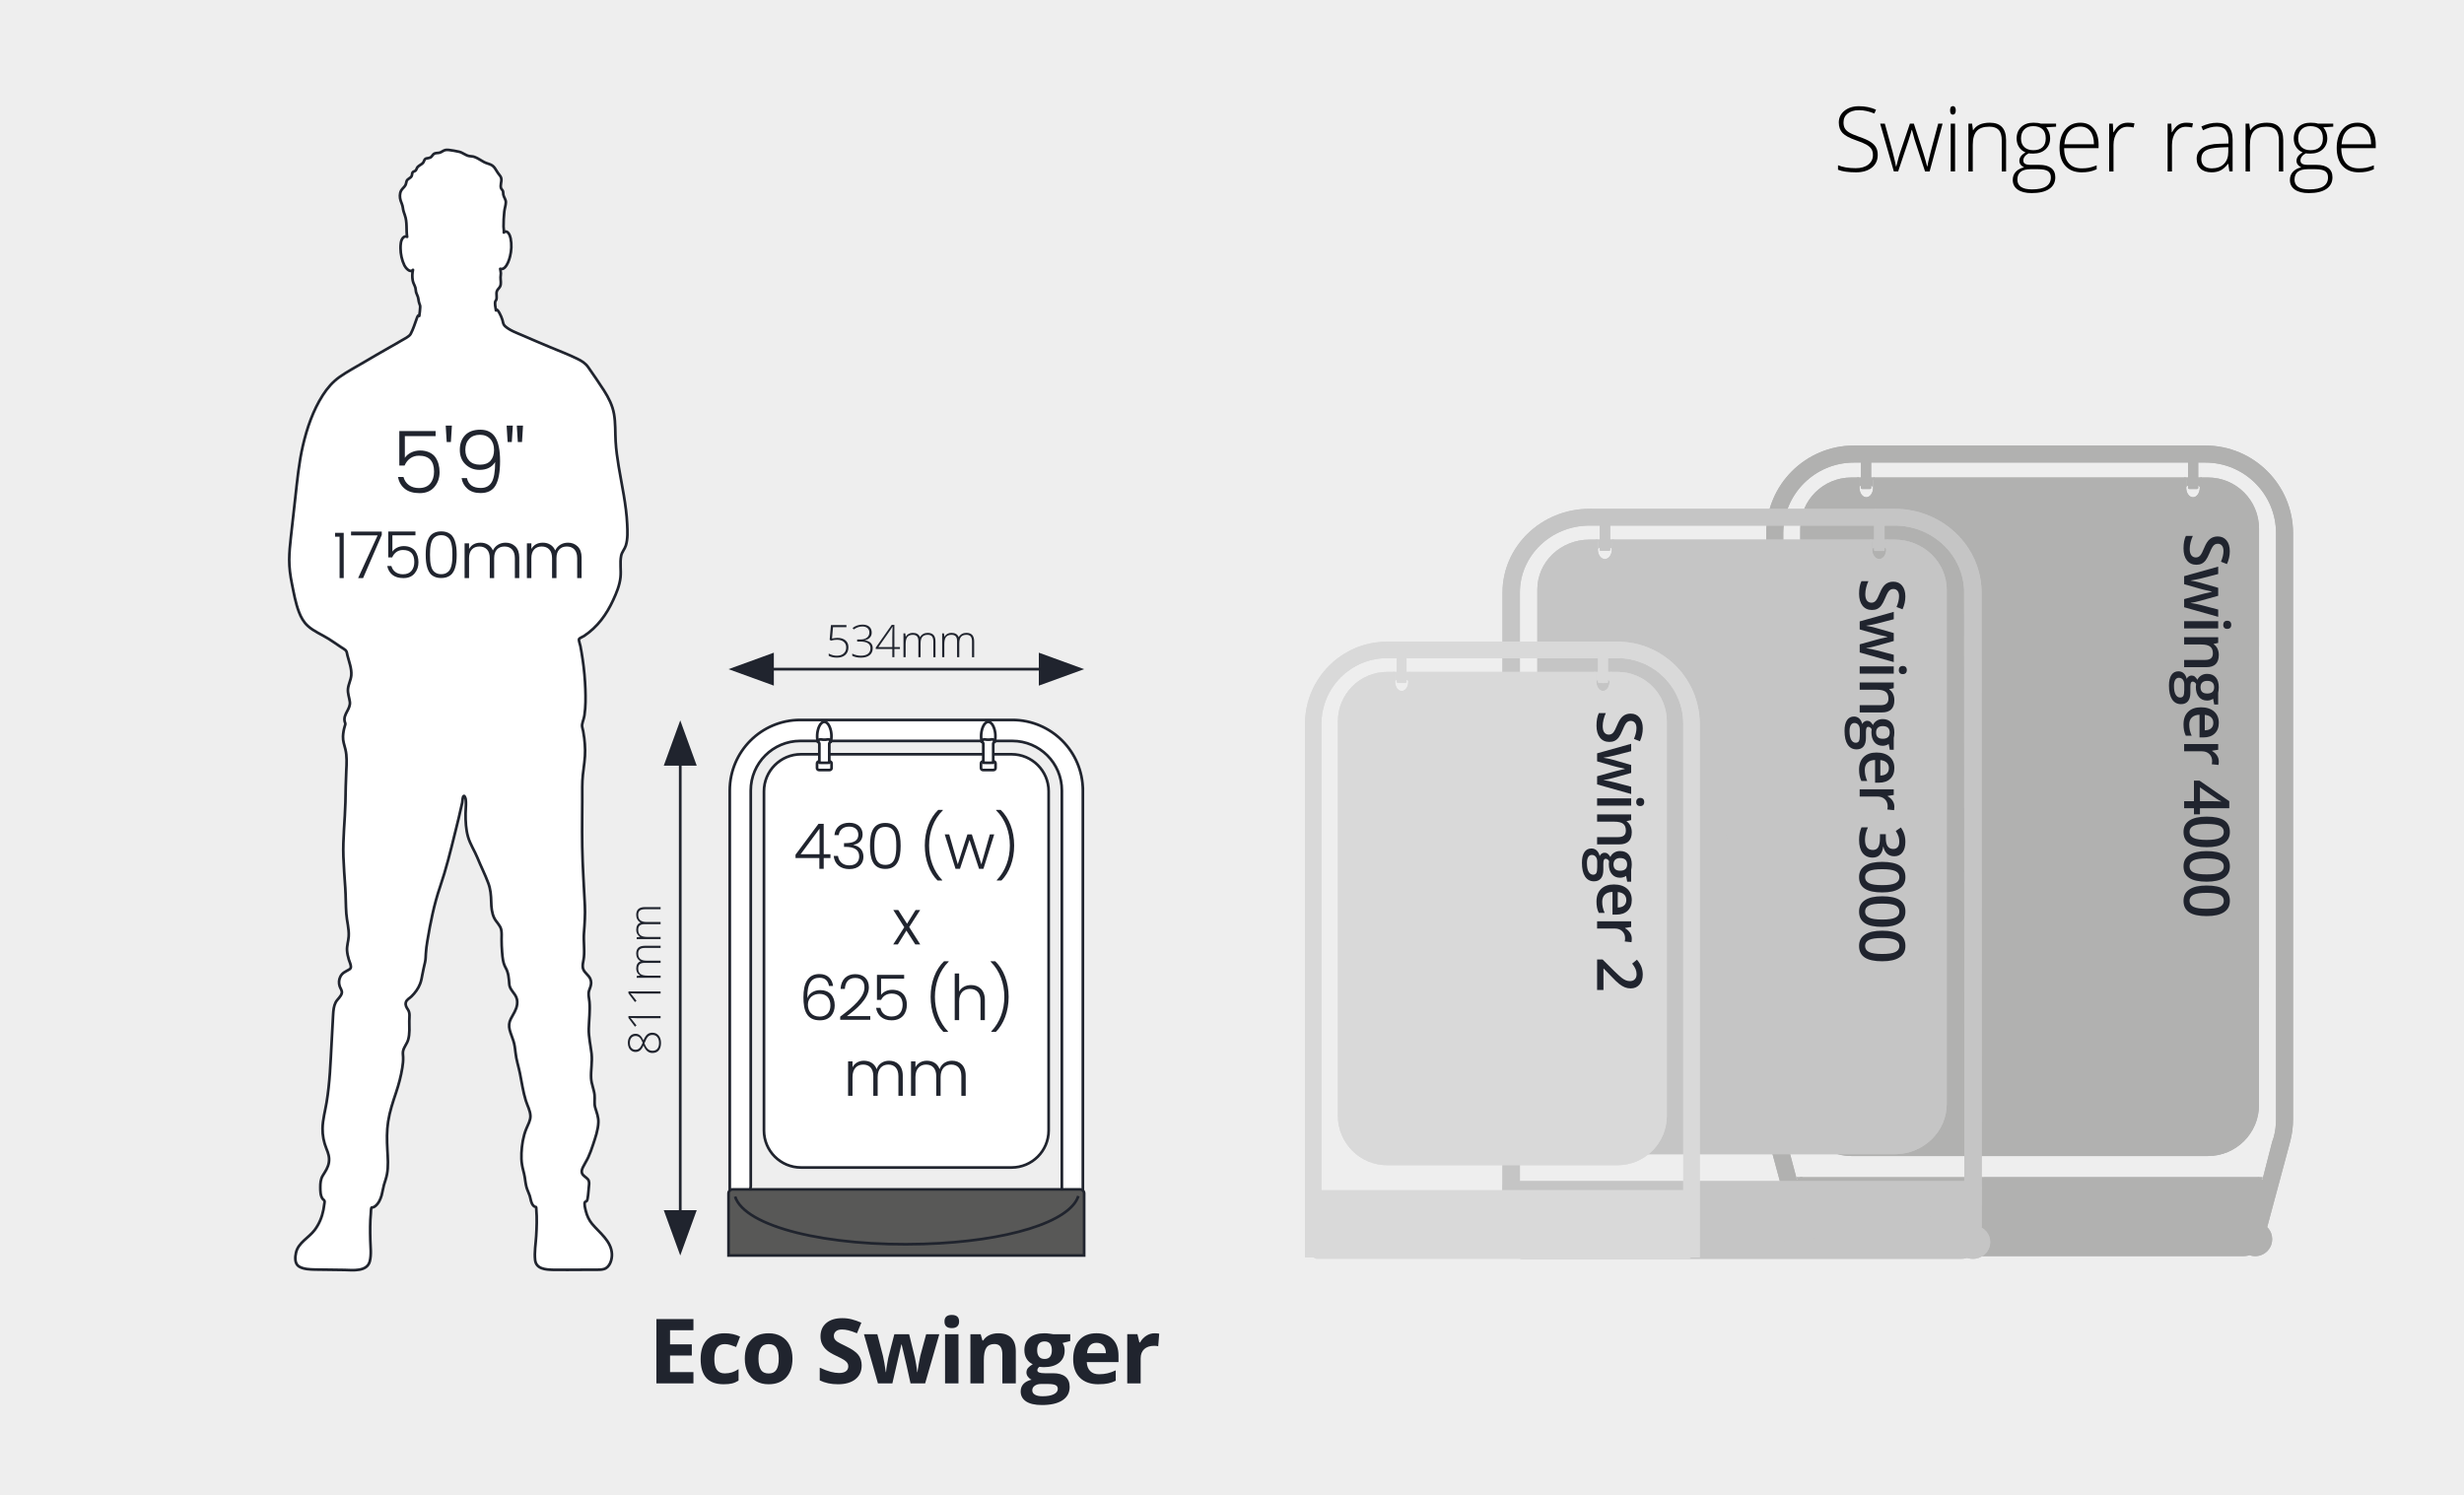<svg xmlns="http://www.w3.org/2000/svg" width="2735" height="1660" viewBox="0 0 2735 1660"><g id="a"><rect y="0" width="2735" height="1660" fill="#eee"></rect><g><path d="M2084.26,171.92c0,5.96-2.19,10.68-6.57,14.16s-10.2,5.22-17.46,5.22c-8.72,0-15.41-.96-20.07-2.88v-4.98c5.14,2.18,11.7,3.27,19.68,3.27,5.86,0,10.51-1.34,13.94-4.03s5.15-6.21,5.15-10.57c0-2.7-.57-4.94-1.71-6.71-1.14-1.77-3-3.39-5.57-4.86-2.57-1.46-6.35-3.04-11.33-4.74-7.29-2.51-12.33-5.22-15.11-8.13s-4.17-6.79-4.17-11.65c0-5.34,2.09-9.69,6.27-13.06s9.56-5.05,16.14-5.05,13,1.27,18.9,3.81l-1.81,4.3c-5.93-2.47-11.59-3.71-16.99-3.71s-9.47,1.22-12.6,3.66-4.69,5.76-4.69,9.96c0,2.64,.48,4.8,1.44,6.49s2.53,3.21,4.71,4.57c2.18,1.35,5.92,2.97,11.23,4.86,5.57,1.92,9.75,3.78,12.55,5.59,2.8,1.81,4.84,3.86,6.13,6.15s1.93,5.07,1.93,8.33Z"></path><path d="M2136.77,190.32l-11.62-35.5c-.75-2.41-1.71-5.94-2.88-10.6h-.29l-1.03,3.61-2.2,7.08-11.82,35.4h-4.79l-15.19-53.08h5.18l8.5,30.76c1.99,7.62,3.29,13.22,3.91,16.8h.29c1.92-7.62,3.32-12.68,4.2-15.19l10.94-32.37h4.39l10.4,32.28c2.34,7.65,3.78,12.71,4.3,15.19h.29c.26-2.12,1.56-7.78,3.91-16.99l8.11-30.47h4.88l-14.4,53.08h-5.08Z"></path><path d="M2164.57,122.5c0-3.12,1.03-4.69,3.08-4.69,1.01,0,1.8,.41,2.37,1.22,.57,.81,.85,1.97,.85,3.47s-.29,2.62-.85,3.47c-.57,.85-1.36,1.27-2.37,1.27-2.05,0-3.08-1.58-3.08-4.74Zm5.52,67.82h-4.83v-53.08h4.83v53.08Z"></path><path d="M2221.92,190.32v-34.42c0-5.34-1.12-9.22-3.37-11.65s-5.73-3.64-10.45-3.64c-6.35,0-10.99,1.6-13.94,4.81-2.95,3.21-4.42,8.41-4.42,15.6v29.3h-4.83v-53.08h4.1l.93,7.28h.29c3.45-5.53,9.59-8.3,18.41-8.3,12.04,0,18.07,6.46,18.07,19.38v34.72h-4.79Z"></path><path d="M2282.22,137.25v3.37l-10.99,.68c2.93,3.65,4.39,7.65,4.39,12.01,0,5.11-1.7,9.25-5.1,12.43-3.4,3.17-7.97,4.76-13.7,4.76-2.41,0-4.1-.1-5.08-.29-1.92,1.01-3.38,2.2-4.39,3.56s-1.51,2.82-1.51,4.35c0,1.69,.64,2.93,1.93,3.71,1.29,.78,3.44,1.17,6.47,1.17h9.28c5.76,0,10.17,1.16,13.23,3.49s4.59,5.77,4.59,10.33c0,5.6-2.27,9.92-6.81,12.96-4.54,3.04-11.01,4.57-19.41,4.57-6.67,0-11.84-1.29-15.5-3.86-3.66-2.57-5.49-6.15-5.49-10.74,0-3.65,1.13-6.67,3.39-9.08,2.26-2.41,5.33-4.05,9.2-4.93-1.6-.68-2.87-1.65-3.83-2.91-.96-1.25-1.44-2.69-1.44-4.32,0-3.55,2.26-6.67,6.79-9.38-3.09-1.27-5.5-3.26-7.23-5.98s-2.59-5.83-2.59-9.35c0-5.31,1.69-9.56,5.05-12.77s7.92-4.81,13.65-4.81c3.48,0,6.19,.34,8.11,1.03h16.99Zm-42.97,62.06c0,7.29,5.42,10.94,16.26,10.94,13.93,0,20.9-4.44,20.9-13.33,0-3.19-1.09-5.5-3.27-6.93-2.18-1.43-5.71-2.15-10.6-2.15h-8.69c-9.73,0-14.6,3.82-14.6,11.47Zm4.05-45.51c0,4.1,1.25,7.28,3.74,9.55s5.82,3.39,9.98,3.39c4.43,0,7.82-1.12,10.18-3.37,2.36-2.25,3.54-5.5,3.54-9.77,0-4.52-1.21-7.92-3.64-10.18-2.43-2.26-5.82-3.39-10.18-3.39s-7.56,1.21-9.98,3.64c-2.43,2.42-3.64,5.8-3.64,10.13Z"></path><path d="M2310.58,191.3c-7.71,0-13.73-2.38-18.04-7.13-4.31-4.75-6.47-11.41-6.47-19.97s2.08-15.24,6.25-20.34,9.78-7.64,16.85-7.64c6.25,0,11.18,2.18,14.79,6.54s5.42,10.29,5.42,17.77v3.91h-38.23c.06,7.29,1.77,12.86,5.1,16.7,3.34,3.84,8.11,5.76,14.33,5.76,3.03,0,5.69-.21,7.98-.63s5.2-1.33,8.71-2.73v4.39c-2.99,1.3-5.76,2.19-8.3,2.66s-5.34,.71-8.4,.71Zm-1.42-50.78c-5.11,0-9.21,1.68-12.3,5.05s-4.9,8.23-5.42,14.58h32.81c0-6.15-1.33-10.96-4-14.43s-6.36-5.2-11.08-5.2Z"></path><path d="M2362.01,136.22c2.25,0,4.65,.23,7.23,.68l-.93,4.64c-2.21-.55-4.51-.83-6.88-.83-4.53,0-8.24,1.92-11.13,5.76-2.9,3.84-4.35,8.69-4.35,14.55v29.3h-4.83v-53.08h4.1l.49,9.57h.34c2.18-3.91,4.51-6.65,6.98-8.23,2.47-1.58,5.47-2.37,8.98-2.37Z"></path><path d="M2426.91,136.22c2.25,0,4.65,.23,7.23,.68l-.93,4.64c-2.21-.55-4.51-.83-6.88-.83-4.53,0-8.24,1.92-11.13,5.76-2.9,3.84-4.35,8.69-4.35,14.55v29.3h-4.83v-53.08h4.1l.49,9.57h.34c2.18-3.91,4.51-6.65,6.98-8.23,2.47-1.58,5.47-2.37,8.98-2.37Z"></path><path d="M2474.59,190.32l-1.22-8.4h-.39c-2.67,3.42-5.41,5.83-8.23,7.25s-6.14,2.12-9.98,2.12c-5.21,0-9.26-1.33-12.16-4-2.9-2.67-4.35-6.36-4.35-11.08,0-5.18,2.16-9.2,6.47-12.06s10.55-4.38,18.73-4.54l10.11-.29v-3.52c0-5.05-1.03-8.85-3.08-11.43s-5.36-3.86-9.91-3.86c-4.92,0-10.01,1.37-15.28,4.1l-1.81-4.2c5.83-2.73,11.59-4.1,17.29-4.1s10.18,1.51,13.06,4.54,4.32,7.75,4.32,14.16v35.3h-3.56Zm-19.53-3.42c5.66,0,10.13-1.62,13.4-4.86s4.91-7.74,4.91-13.5v-5.22l-9.28,.39c-7.46,.36-12.77,1.52-15.94,3.49s-4.76,5.04-4.76,9.2c0,3.32,1.02,5.9,3.05,7.74s4.91,2.76,8.62,2.76Z"></path><path d="M2529.56,190.32v-34.42c0-5.34-1.12-9.22-3.37-11.65s-5.73-3.64-10.45-3.64c-6.35,0-10.99,1.6-13.94,4.81-2.95,3.21-4.42,8.41-4.42,15.6v29.3h-4.83v-53.08h4.1l.93,7.28h.29c3.45-5.53,9.59-8.3,18.41-8.3,12.04,0,18.07,6.46,18.07,19.38v34.72h-4.79Z"></path><path d="M2589.86,137.25v3.37l-10.99,.68c2.93,3.65,4.39,7.65,4.39,12.01,0,5.11-1.7,9.25-5.1,12.43-3.4,3.17-7.97,4.76-13.7,4.76-2.41,0-4.1-.1-5.08-.29-1.92,1.01-3.38,2.2-4.39,3.56s-1.51,2.82-1.51,4.35c0,1.69,.64,2.93,1.93,3.71,1.29,.78,3.44,1.17,6.47,1.17h9.28c5.76,0,10.17,1.16,13.23,3.49s4.59,5.77,4.59,10.33c0,5.6-2.27,9.92-6.81,12.96-4.54,3.04-11.01,4.57-19.41,4.57-6.67,0-11.84-1.29-15.5-3.86-3.66-2.57-5.49-6.15-5.49-10.74,0-3.65,1.13-6.67,3.39-9.08,2.26-2.41,5.33-4.05,9.2-4.93-1.6-.68-2.87-1.65-3.83-2.91-.96-1.25-1.44-2.69-1.44-4.32,0-3.55,2.26-6.67,6.79-9.38-3.09-1.27-5.5-3.26-7.23-5.98s-2.59-5.83-2.59-9.35c0-5.31,1.69-9.56,5.05-12.77s7.92-4.81,13.65-4.81c3.48,0,6.19,.34,8.11,1.03h16.99Zm-42.97,62.06c0,7.29,5.42,10.94,16.26,10.94,13.93,0,20.9-4.44,20.9-13.33,0-3.19-1.09-5.5-3.27-6.93-2.18-1.43-5.71-2.15-10.6-2.15h-8.69c-9.73,0-14.6,3.82-14.6,11.47Zm4.05-45.51c0,4.1,1.25,7.28,3.74,9.55s5.82,3.39,9.98,3.39c4.43,0,7.82-1.12,10.18-3.37,2.36-2.25,3.54-5.5,3.54-9.77,0-4.52-1.21-7.92-3.64-10.18-2.43-2.26-5.82-3.39-10.18-3.39s-7.56,1.21-9.98,3.64c-2.43,2.42-3.64,5.8-3.64,10.13Z"></path><path d="M2618.22,191.3c-7.71,0-13.73-2.38-18.04-7.13s-6.47-11.41-6.47-19.97,2.08-15.24,6.25-20.34c4.17-5.09,9.78-7.64,16.85-7.64,6.25,0,11.18,2.18,14.79,6.54s5.42,10.29,5.42,17.77v3.91h-38.23c.06,7.29,1.77,12.86,5.1,16.7s8.11,5.76,14.33,5.76c3.03,0,5.69-.21,7.98-.63s5.2-1.33,8.72-2.73v4.39c-3,1.3-5.76,2.19-8.3,2.66s-5.34,.71-8.4,.71Zm-1.42-50.78c-5.11,0-9.21,1.68-12.3,5.05-3.09,3.37-4.9,8.23-5.42,14.58h32.81c0-6.15-1.34-10.96-4-14.43-2.67-3.47-6.37-5.2-11.08-5.2Z"></path></g><g><rect x="2505.97" y="1306.81" width="5.38" height="1.51" fill="#b1b1b0"></rect><rect x="2505.97" y="1306.82" width="5.38" height="1.51" fill="#b1b1b0"></rect><path d="M2512.92,1359.38c7.67,4.59,11.07,13.94,8.14,22.38-3.42,9.84-14.17,15.05-24,11.63l6.65-16.48,9.21-17.53Z" fill="#b1b1b0"></path><path d="M2512.92,1359.38c7.67,4.59,11.07,13.94,8.14,22.38-3.42,9.84-14.17,15.05-24,11.63l6.65-16.48,9.21-17.53Z" fill="#b1b1b0"></path><path d="M2005.37,1381.42l-9.52-66.89c-.02-.12-.04-.23-.07-.34l-12.95-48.57-.76-2.85c-1.78-6.62-2.68-13.44-2.68-20.31V591.93c0-43.33,35.12-78.45,78.45-78.45h390.08c43.32,0,78.45,35.12,78.45,78.45v650.91c0,6.57-.85,13.09-2.54,19.44-.02,.08-.04,.16-.07,.23l-1.61,4.67c-.02,.07-.05,.14-.06,.22l-11.35,44.28c-.06,.25-.1,.49-.1,.74l.29,48.71c0,1.59,1.3,2.88,2.9,2.88,1.31,0,2.46-.88,2.8-2.15l23.84-88.72,1.47-5.49c2.2-8.22,3.32-16.69,3.32-25.19V591.93c0-53.76-43.58-97.34-97.34-97.34h-390.08c-53.76,0-97.34,43.58-97.34,97.34v650.53c0,8.51,1.11,16.97,3.32,25.19l.86,3.21,29.1,107.2c1.04,3.81,5.15,5.88,8.83,4.44l2.76-1.08Z" fill="#b1b1b0"></path><path d="M2005.37,1381.42l-9.52-66.89c-.02-.12-.04-.23-.07-.34l-12.95-48.57-.76-2.85c-1.78-6.62-2.68-13.44-2.68-20.31V591.93c0-43.33,35.12-78.45,78.45-78.45h390.08c43.32,0,78.45,35.12,78.45,78.45v650.91c0,6.57-.85,13.09-2.54,19.44-.02,.08-.04,.16-.07,.23l-1.61,4.67c-.02,.07-.05,.14-.06,.22l-11.35,44.28c-.06,.25-.1,.49-.1,.74l.29,48.71c0,1.59,1.3,2.88,2.9,2.88,1.31,0,2.46-.88,2.8-2.15l23.84-88.72,1.47-5.49c2.2-8.22,3.32-16.69,3.32-25.19V591.93c0-53.76-43.58-97.34-97.34-97.34h-390.08c-53.76,0-97.34,43.58-97.34,97.34v650.53c0,8.51,1.11,16.97,3.32,25.19l.86,3.21,29.1,107.2c1.04,3.81,5.15,5.88,8.83,4.44l2.76-1.08Z" fill="#b1b1b0"></path><rect x="1994.41" y="1306.81" width="6.25" height="1.51" fill="#b1b1b0"></rect><rect x="1994.41" y="1306.82" width="6.25" height="1.51" fill="#b1b1b0"></rect><path d="M1998.25,596.12l.02,623.18-.02,7.35c0,31.29,25.37,56.66,56.66,56.66h395.88c31.29,0,56.66-25.37,56.66-56.66v-4.46l.02-629.8v-5.64c0-31.29-25.37-56.66-56.66-56.66h-7.55c-.83,0-1.51,.68-1.51,1.51v9.82c0,5.84-3.39,10.58-7.55,10.58s-7.56-4.74-7.56-10.58v-9.82c0-.83-.68-1.51-1.51-1.51h-344.51c-.83,0-1.51,.68-1.51,1.51v9.82c0,5.84-3.38,10.58-7.55,10.58s-7.55-4.74-7.55-10.58v-9.82c0-.83-.68-1.51-1.51-1.51h-7.56c-31.29,0-56.66,25.37-56.66,56.66l-.02,9.36Z" fill="#b1b1b0"></path><path d="M1998.25,596.12l.02,623.18-.02,7.35c0,31.29,25.37,56.66,56.66,56.66h395.88c31.29,0,56.66-25.37,56.66-56.66v-4.46l.02-629.8v-5.64c0-31.29-25.37-56.66-56.66-56.66h-7.55c-.83,0-1.51,.68-1.51,1.51v9.82c0,5.84-3.39,10.58-7.55,10.58s-7.56-4.74-7.56-10.58v-9.82c0-.83-.68-1.51-1.51-1.51h-344.51c-.83,0-1.51,.68-1.51,1.51v9.82c0,5.84-3.38,10.58-7.55,10.58s-7.55-4.74-7.55-10.58v-9.82c0-.83-.68-1.51-1.51-1.51h-7.56c-31.29,0-56.66,25.37-56.66,56.66l-.02,9.36Z" fill="#b1b1b0"></path><path d="M2000.22,1306.79c-4.17,0-7.48,3.36-7.48,7.53v57.42c0,12.52,10.15,22.67,22.67,22.67h474.76c12.51,0,22.66-10.14,22.66-22.67v-57.42c0-4.17-3.38-7.55-7.55-7.55h-.53l-504.17,.02h-.34Z" fill="#b1b1b0"></path><path d="M2000.22,1306.79c-4.17,0-7.48,3.36-7.48,7.53v57.42c0,12.52,10.15,22.67,22.67,22.67h474.76c12.51,0,22.66-10.14,22.66-22.67v-57.42c0-4.17-3.38-7.55-7.55-7.55h-.53l-504.17,.02h-.34Z" fill="#b1b1b0"></path><path d="M2511.25,1322c0,1.38-.76,2.66-1.97,3.32l-.38,.19c-2.43,1.3-.47,.25-1.03,.55-1.73,.94-3.47,1.85-5.23,2.75-1.84,.95-3.7,1.86-5.57,2.75-1.97,.94-3.96,1.85-5.95,2.75-2.11,.94-4.22,1.85-6.34,2.74-2.25,.95-4.51,1.86-6.78,2.75-2.4,.95-4.82,1.86-7.25,2.75-2.58,.95-5.17,1.86-7.77,2.75-2.77,.95-5.56,1.86-8.36,2.75-2.99,.95-5.99,1.86-9.01,2.74-3.24,.95-6.5,1.87-9.76,2.75-3.54,.95-7.09,1.88-10.65,2.75-3.9,.96-7.8,1.88-11.71,2.75-4.32,.96-8.67,1.88-13.01,2.75-4.89,.97-9.79,1.88-14.71,2.74-5.67,.99-11.35,1.91-17.05,2.75-6.86,1.02-13.75,1.93-20.63,2.75-9.13,1.09-18.28,2.03-27.44,2.75-22.51,1.77-44.73,2.26-67.31,2.75h-.88c-22.59-.49-44.82-.98-67.32-2.75-9.16-.72-18.31-1.66-27.44-2.75-6.89-.82-13.77-1.73-20.63-2.75-5.7-.84-11.39-1.76-17.05-2.75-4.91-.86-9.82-1.77-14.71-2.74-4.35-.87-8.69-1.79-13.01-2.75-3.91-.87-7.82-1.79-11.71-2.75-3.55-.87-7.11-1.8-10.65-2.75-3.27-.88-6.52-1.8-9.76-2.75-3.01-.88-6.02-1.8-9.01-2.74-2.8-.89-5.58-1.8-8.36-2.75-2.6-.89-5.19-1.8-7.77-2.75-2.43-.89-4.85-1.8-7.25-2.75-2.27-.89-4.53-1.8-6.78-2.75-2.12-.89-4.24-1.8-6.34-2.74-1.99-.9-3.98-1.81-5.95-2.75-1.87-.89-3.73-1.8-5.57-2.75-1.76-.9-2.23-1.14-3.97-2.08-1.03-.55-.58-.29-1.61-.85l-.6-.27c-1.22-.66-1.97-1.93-1.97-3.32" fill="#b1b1b0"></path><path d="M2078.84,541.37c0-1.11-.8-2.04-1.88-2.23h-11.31c-1.09,.19-1.88,1.13-1.88,2.23v-8.95l-2.44-2.36h19.69l-2.17,2.86v8.45Z" fill="#b1b1b0"></path><path d="M2078.84,541.37c0-1.11-.8-2.04-1.88-2.23h-11.31c-1.09,.19-1.88,1.13-1.88,2.23v-8.95l-2.44-2.36h19.69l-2.17,2.86v8.45Z" fill="#b1b1b0"></path><path d="M2076.95,541.61c.02,.64-.48,1.18-1.12,1.2l-.36,.02-3.78,.02h-.82l-3.55-.04h-.56c-.64-.02-1.14-.55-1.12-1.19v-28.92c0-2.7,2.17-4.88,4.86-4.91h1.6c2.69,.02,4.86,2.21,4.86,4.91v28.92Z" fill="#b1b1b0"></path><path d="M2076.95,541.61c.02,.64-.48,1.18-1.12,1.2l-.36,.02-3.78,.02h-.82l-3.55-.04h-.56c-.64-.02-1.14-.55-1.12-1.19v-28.92c0-2.7,2.17-4.88,4.86-4.91h1.6c2.69,.02,4.86,2.21,4.86,4.91v28.92Z" fill="#b1b1b0"></path><path d="M2441.87,541.37c0-1.11-.8-2.04-1.88-2.23h-11.31c-1.09,.19-1.88,1.13-1.88,2.23v-8.95l-2.44-2.36h19.69l-2.17,2.86v8.45Z" fill="#b1b1b0"></path><path d="M2441.87,541.37c0-1.11-.8-2.04-1.88-2.23h-11.31c-1.09,.19-1.88,1.13-1.88,2.23v-8.95l-2.44-2.36h19.69l-2.17,2.86v8.45Z" fill="#b1b1b0"></path><path d="M2439.99,541.61c.02,.64-.48,1.18-1.12,1.2l-.36,.02-3.78,.02h-.82l-3.55-.04h-.56c-.64-.02-1.14-.55-1.12-1.19v-28.92c0-2.7,2.17-4.88,4.86-4.91h1.6c2.69,.02,4.86,2.21,4.86,4.91v28.92Z" fill="#b1b1b0"></path><path d="M2439.99,541.61c.02,.64-.48,1.18-1.12,1.2l-.36,.02-3.78,.02h-.82l-3.55-.04h-.56c-.64-.02-1.14-.55-1.12-1.19v-28.92c0-2.7,2.17-4.88,4.86-4.91h1.6c2.69,.02,4.86,2.21,4.86,4.91v28.92Z" fill="#b1b1b0"></path></g><g><path d="M2437.92,626.93c-4.44,0-7.93-1.61-10.46-4.82s-3.79-7.65-3.79-13.3,.88-10.28,2.63-13.88h7.72c-1.07,2.28-1.91,4.7-2.53,7.26-.62,2.56-.92,4.95-.92,7.16,0,3.24,.62,5.62,1.85,7.16,1.23,1.54,2.88,2.31,4.96,2.31,1.87,0,3.45-.71,4.75-2.12,1.3-1.41,2.84-4.33,4.61-8.75,1.85-4.56,3.95-7.77,6.32-9.64,2.37-1.87,5.22-2.8,8.54-2.8,4.17,0,7.45,1.48,9.84,4.44,2.39,2.96,3.59,6.94,3.59,11.93s-1.05,9.55-3.14,14.29l-6.66-2.6c1.87-4.44,2.8-8.41,2.8-11.89,0-2.64-.58-4.65-1.73-6.02s-2.67-2.05-4.56-2.05c-1.3,0-2.41,.27-3.33,.82s-1.79,1.45-2.61,2.7c-.82,1.25-1.9,3.51-3.25,6.77-1.53,3.67-2.95,6.36-4.27,8.07-1.32,1.71-2.81,2.96-4.48,3.76-1.66,.8-3.62,1.2-5.88,1.2Z" fill="#20242e"></path><path d="M2424.35,665.07l17.64-4.89c1.87-.59,6.21-1.66,13.02-3.21v-.31c-6.15-1.32-10.52-2.37-13.09-3.14l-17.57-5.02v-8.89l37.8-10.6v8.2l-18.63,4.82c-4.6,1.09-8.54,1.87-11.83,2.32v.21c1.66,.23,3.57,.58,5.73,1.04s3.76,.87,4.84,1.21l19.89,5.74v8.82l-19.89,5.57c-1.12,.34-2.83,.77-5.13,1.28-2.3,.51-4.09,.81-5.37,.91v.27c2.8,.34,6.72,1.14,11.76,2.39l18.63,4.89v8.07l-37.8-10.66v-9.02Z" fill="#20242e"></path><path d="M2424.35,697.6v-8.03h37.8v8.03h-37.8Zm47.82-8.51c1.44,0,2.54,.39,3.32,1.18,.77,.79,1.16,1.91,1.16,3.37s-.39,2.51-1.16,3.3c-.78,.79-1.88,1.18-3.32,1.18s-2.44-.39-3.23-1.18c-.79-.79-1.18-1.89-1.18-3.3s.39-2.58,1.18-3.37c.79-.79,1.86-1.18,3.23-1.18Z" fill="#20242e"></path><path d="M2424.35,740.66v-8.07h23.24c2.92,0,5.09-.59,6.53-1.76s2.15-3.04,2.15-5.59c0-3.4-1-5.88-3.01-7.45-2.01-1.57-5.37-2.36-10.08-2.36h-18.83v-8.03h37.8v6.29l-4.96,1.13v.41c1.8,1.14,3.19,2.76,4.17,4.85,.98,2.1,1.47,4.42,1.47,6.97,0,9.07-4.62,13.6-13.84,13.6h-24.64Z" fill="#20242e"></path><path d="M2462.15,782.09h-4.41l-1.2-6.46c-.8,.59-1.78,1.08-2.94,1.47-1.16,.39-2.39,.58-3.69,.58-3.9,0-6.96-1.34-9.2-4.03-2.23-2.69-3.35-6.39-3.35-11.11,0-1.21,.09-2.3,.27-3.28-1.07-1.73-2.32-2.6-3.76-2.6-.87,0-1.52,.4-1.95,1.21-.43,.81-.65,2.3-.65,4.46v6.6c0,4.17-.89,7.34-2.67,9.5-1.78,2.16-4.34,3.25-7.69,3.25-4.28,0-7.59-1.77-9.91-5.3-2.32-3.53-3.49-8.64-3.49-15.31,0-5.15,.91-9.08,2.73-11.79,1.82-2.71,4.42-4.07,7.79-4.07,2.32,0,4.28,.74,5.86,2.2,1.58,1.47,2.68,3.53,3.3,6.17,.46-1.07,1.19-1.95,2.2-2.65,1.01-.7,2.08-1.04,3.2-1.04,1.41,0,2.61,.4,3.59,1.2,.98,.8,1.95,1.98,2.91,3.55,.84-1.96,2.21-3.55,4.12-4.77,1.9-1.22,4.13-1.83,6.68-1.83,4.1,0,7.28,1.29,9.54,3.88s3.38,6.27,3.38,11.06c0,1.07-.07,2.19-.22,3.37s-.3,2.06-.46,2.65v13.09Zm-43.68-29.7c-1.73,0-3.06,.78-4,2.34-.93,1.56-1.4,3.75-1.4,6.58,0,4.38,.63,7.63,1.88,9.78,1.25,2.14,2.92,3.21,4.99,3.21,1.64,0,2.81-.59,3.5-1.76,.7-1.17,1.04-3.36,1.04-6.55v-6.08c0-2.3-.54-4.13-1.62-5.49-1.08-1.36-2.55-2.03-4.39-2.03Zm31.45,3.45c-2.37,0-4.19,.61-5.47,1.83-1.28,1.22-1.91,2.97-1.91,5.25,0,4.65,2.48,6.97,7.45,6.97,2.46,0,4.36-.58,5.69-1.73,1.33-1.15,2-2.9,2-5.25s-.66-4.08-1.98-5.28c-1.32-1.2-3.25-1.79-5.78-1.79Z" fill="#20242e"></path><path d="M2423.67,803.92c0-5.88,1.71-10.48,5.14-13.79,3.43-3.31,8.15-4.97,14.17-4.97s11.03,1.54,14.56,4.61c3.53,3.08,5.3,7.3,5.3,12.68,0,4.99-1.52,8.93-4.55,11.83-3.03,2.89-7.2,4.34-12.51,4.34h-4.34v-25.19c-3.67,.11-6.49,1.1-8.46,2.97-1.97,1.87-2.96,4.5-2.96,7.9,0,2.23,.21,4.31,.63,6.24,.42,1.92,1.12,3.99,2.1,6.2h-6.53c-.93-1.96-1.59-3.94-1.98-5.95-.39-2.01-.58-4.3-.58-6.87Zm33.09-1.47c0-2.55-.81-4.6-2.43-6.13-1.62-1.54-3.98-2.46-7.07-2.75v17.16c3.12-.05,5.49-.8,7.09-2.26,1.61-1.46,2.41-3.46,2.41-6.02Z" fill="#20242e"></path><path d="M2462.84,845.17c0,1.62-.12,2.95-.34,4l-7.49-.79c.27-1.14,.41-2.32,.41-3.55,0-3.21-1.05-5.82-3.14-7.81-2.1-2-4.82-2.99-8.17-2.99h-19.76v-8.03h37.8v6.29l-6.67,1.06v.41c2.26,1.25,4.04,2.89,5.37,4.91,1.32,2.02,1.98,4.19,1.98,6.51Z" fill="#20242e"></path><path d="M2435.25,903.98v-6.73h-10.9v-7.83h10.9v-22.83h6.19l33.02,22.83v7.83h-32.54v6.73h-6.67Zm6.67-14.56h12.54c4.47,0,8.12,.11,10.97,.34v-.27c-1.5-.64-3.33-1.64-5.47-3.01l-18.05-12.41v15.35Z" fill="#20242e"></path><path d="M2449.34,940.48c-8.68,0-15.13-1.4-19.35-4.19-4.21-2.79-6.32-7.06-6.32-12.8s2.18-9.78,6.53-12.65c4.35-2.87,10.73-4.31,19.14-4.31s15.32,1.4,19.5,4.19,6.27,7.05,6.27,12.77-2.19,9.81-6.56,12.68-10.78,4.31-19.21,4.31Zm0-25.81c-6.81,0-11.68,.7-14.59,2.1-2.92,1.4-4.38,3.64-4.38,6.72s1.48,5.33,4.44,6.75c2.96,1.42,7.8,2.14,14.53,2.14s11.55-.71,14.54-2.14c3-1.42,4.5-3.67,4.5-6.75s-1.47-5.31-4.41-6.72c-2.94-1.4-7.82-2.1-14.63-2.1Z" fill="#20242e"></path><path d="M2449.34,978.76c-8.68,0-15.13-1.4-19.35-4.19-4.21-2.79-6.32-7.06-6.32-12.8s2.18-9.78,6.53-12.65c4.35-2.87,10.73-4.31,19.14-4.31s15.32,1.39,19.5,4.19c4.18,2.79,6.27,7.04,6.27,12.77s-2.19,9.81-6.56,12.68-10.78,4.31-19.21,4.31Zm0-25.8c-6.81,0-11.68,.7-14.59,2.1-2.92,1.4-4.38,3.64-4.38,6.72s1.48,5.33,4.44,6.75c2.96,1.42,7.8,2.14,14.53,2.14s11.55-.71,14.54-2.14c3-1.42,4.5-3.67,4.5-6.75s-1.47-5.31-4.41-6.72c-2.94-1.4-7.82-2.1-14.63-2.1Z" fill="#20242e"></path><path d="M2449.34,1016.96c-8.68,0-15.13-1.4-19.35-4.19-4.21-2.79-6.32-7.06-6.32-12.8s2.18-9.78,6.53-12.65c4.35-2.87,10.73-4.31,19.14-4.31s15.32,1.4,19.5,4.19,6.27,7.05,6.27,12.77-2.19,9.81-6.56,12.68-10.78,4.31-19.21,4.31Zm0-25.81c-6.81,0-11.68,.7-14.59,2.1-2.92,1.4-4.38,3.64-4.38,6.72s1.48,5.33,4.44,6.75c2.96,1.42,7.8,2.14,14.53,2.14s11.55-.71,14.54-2.14c3-1.42,4.5-3.67,4.5-6.75s-1.47-5.31-4.41-6.72c-2.94-1.4-7.82-2.1-14.63-2.1Z" fill="#20242e"></path></g><line x1="755.07" y1="837.28" x2="755.07" y2="1356.1" fill="none" stroke="#20242e" stroke-linecap="round" stroke-linejoin="round" stroke-width="3"></line><polygon points="755.07 799.66 736.77 849.95 773.37 849.95 755.07 799.66" fill="#20242e"></polygon><polygon points="755.07 1393.72 773.37 1343.43 736.77 1343.43 755.07 1393.72" fill="#20242e"></polygon><line x1="1165.75" y1="742.83" x2="846.27" y2="742.83" fill="none" stroke="#20242e" stroke-linecap="round" stroke-linejoin="round" stroke-width="3"></line><polygon points="1203.37 742.83 1153.08 724.53 1153.08 761.13 1203.37 742.83" fill="#20242e"></polygon><polygon points="808.66 742.83 858.95 761.13 858.95 724.53 808.66 742.83" fill="#20242e"></polygon><g><path d="M696.92,1157.66c0-3.03,.77-5.46,2.32-7.31,1.55-1.85,3.64-2.77,6.27-2.77,1.82,0,3.43,.57,4.83,1.72,1.4,1.15,2.69,3.01,3.88,5.58,1.29-3.12,2.69-5.32,4.22-6.59,1.53-1.27,3.39-1.9,5.57-1.9,2.95,0,5.3,1.03,7.06,3.09,1.76,2.06,2.64,4.82,2.64,8.29s-.82,6.36-2.47,8.28c-1.64,1.92-4.04,2.88-7.18,2.88-2.13,0-4-.67-5.62-2.03-1.61-1.35-2.99-3.44-4.13-6.27-1.24,2.62-2.54,4.47-3.92,5.54-1.38,1.07-3.02,1.61-4.94,1.61-1.71,0-3.21-.43-4.5-1.29-1.29-.86-2.29-2.07-2.99-3.63-.7-1.55-1.05-3.28-1.05-5.19Zm2.2,.05c0,2.29,.57,4.14,1.7,5.53,1.13,1.39,2.68,2.09,4.65,2.09,1.14,0,2.14-.26,3.01-.77,.87-.51,1.66-1.25,2.37-2.22,.71-.97,1.53-2.59,2.48-4.87-1.03-2.65-2.16-4.56-3.39-5.71-1.24-1.16-2.73-1.73-4.47-1.73-1.95,0-3.5,.69-4.64,2.06-1.14,1.38-1.71,3.25-1.71,5.63Zm25.32,8.72c2.25,0,3.99-.76,5.22-2.28,1.24-1.52,1.86-3.65,1.86-6.38s-.66-4.82-1.96-6.45c-1.31-1.63-3.09-2.44-5.33-2.44-2.02,0-3.66,.64-4.92,1.92-1.26,1.28-2.58,3.74-3.97,7.39,1.16,3,2.43,5.12,3.83,6.37,1.4,1.25,3.16,1.88,5.27,1.88Z" fill="#20242e"></path><path d="M733.23,1127.93v2.39h-26c-2.36,0-4.81-.1-7.35-.29,.24,.24,.48,.5,.71,.76,.23,.26,2.21,2.78,5.93,7.54l-1.73,1.39-7.25-9.69v-2.1h35.69Z" fill="#20242e"></path><path d="M733.23,1100.59v2.39h-26c-2.36,0-4.81-.1-7.35-.29,.24,.24,.48,.5,.71,.76,.23,.26,2.21,2.78,5.93,7.54l-1.73,1.39-7.25-9.69v-2.1h35.69Z" fill="#20242e"></path><path d="M733.23,1052.3h-17.41c-2.59,0-4.48,.5-5.66,1.51-1.19,1.01-1.78,2.56-1.78,4.64,0,2.72,.75,4.73,2.25,6.03,1.5,1.3,3.85,1.95,7.06,1.95h15.55v2.47h-18.14c-4.48,0-6.71,2.05-6.71,6.15,0,2.78,.81,4.81,2.43,6.08,1.62,1.27,4.21,1.9,7.78,1.9h14.65v2.42h-26.54v-2l3.64-.51v-.15c-1.32-.73-2.34-1.77-3.06-3.12-.72-1.35-1.09-2.84-1.09-4.47,0-4.18,1.57-6.87,4.71-8.06v-.1c-1.51-.86-2.68-2.02-3.49-3.48-.81-1.46-1.22-3.11-1.22-4.97,0-2.9,.77-5.07,2.32-6.52,1.55-1.45,4-2.17,7.37-2.17h17.36v2.39Z" fill="#20242e"></path><path d="M733.23,1009.36h-17.41c-2.59,0-4.48,.5-5.66,1.51-1.19,1.01-1.78,2.56-1.78,4.64,0,2.72,.75,4.73,2.25,6.03,1.5,1.3,3.85,1.95,7.06,1.95h15.55v2.47h-18.14c-4.48,0-6.71,2.05-6.71,6.15,0,2.78,.81,4.81,2.43,6.08,1.62,1.27,4.21,1.9,7.78,1.9h14.65v2.42h-26.54v-2l3.64-.51v-.15c-1.32-.73-2.34-1.77-3.06-3.12-.72-1.35-1.09-2.84-1.09-4.47,0-4.18,1.57-6.87,4.71-8.06v-.1c-1.51-.86-2.68-2.02-3.49-3.48-.81-1.46-1.22-3.11-1.22-4.97,0-2.9,.77-5.07,2.32-6.52,1.55-1.45,4-2.17,7.37-2.17h17.36v2.39Z" fill="#20242e"></path></g><g><path d="M929.47,708.1c3.81,0,6.81,.92,9,2.76,2.19,1.84,3.28,4.37,3.28,7.59,0,3.66-1.14,6.51-3.42,8.54-2.28,2.04-5.42,3.05-9.42,3.05-1.77,0-3.46-.17-5.05-.53-1.6-.35-2.93-.85-4-1.5v-2.51c1.76,.9,3.32,1.52,4.69,1.87,1.37,.35,2.82,.53,4.37,.53,3.12,0,5.63-.83,7.52-2.48,1.89-1.65,2.83-3.88,2.83-6.7,0-2.65-.92-4.74-2.76-6.25-1.84-1.51-4.34-2.27-7.5-2.27-2.12,0-4.33,.32-6.64,.95l-1.46-.95,1.42-16.33h17.19v2.34h-14.89l-1.1,12.6c2.54-.47,4.52-.71,5.96-.71Z" fill="#20242e"></path><path d="M967.6,702.26c0,2.21-.7,4.08-2.09,5.59-1.39,1.51-3.26,2.48-5.6,2.91v.15c2.86,.36,5.04,1.27,6.54,2.73,1.5,1.46,2.25,3.43,2.25,5.91,0,3.34-1.13,5.92-3.41,7.75-2.27,1.83-5.54,2.75-9.8,2.75-3.63,0-6.8-.67-9.5-2.03v-2.42c1.37,.72,2.9,1.28,4.6,1.68,1.7,.41,3.3,.61,4.8,.61,3.6,0,6.3-.73,8.11-2.19,1.81-1.46,2.71-3.51,2.71-6.16,0-2.36-.92-4.17-2.77-5.44-1.85-1.27-4.56-1.9-8.14-1.9h-3.86v-2.34h3.91c2.96,0,5.31-.7,7.04-2.11,1.73-1.41,2.6-3.32,2.6-5.72,0-1.99-.7-3.58-2.11-4.77-1.41-1.2-3.25-1.79-5.53-1.79-1.77,0-3.39,.25-4.86,.75-1.46,.5-3.11,1.35-4.93,2.55l-1.2-1.64c1.38-1.16,3.05-2.07,5-2.75,1.95-.67,3.93-1.01,5.93-1.01,3.29,0,5.83,.78,7.62,2.33,1.79,1.55,2.69,3.75,2.69,6.58Z" fill="#20242e"></path><path d="M998.9,720.45h-6.15v9.11h-2.29v-9.11h-18.36v-1.64l17.7-25.15h2.95v24.68h6.15v2.1Zm-8.45-2.1v-10.21c0-4.92,.11-9.04,.34-12.38h-.2c-.33,.6-1.33,2.13-3,4.59l-12.6,17.99h15.45Z" fill="#20242e"></path><path d="M1035.98,729.56v-17.41c0-2.59-.5-4.48-1.51-5.66-1.01-1.19-2.56-1.78-4.64-1.78-2.72,0-4.73,.75-6.03,2.25-1.3,1.5-1.95,3.85-1.95,7.06v15.55h-2.47v-18.14c0-4.48-2.05-6.71-6.15-6.71-2.78,0-4.81,.81-6.08,2.43-1.27,1.62-1.9,4.21-1.9,7.78v14.65h-2.42v-26.54h2l.51,3.64h.15c.73-1.32,1.77-2.34,3.12-3.06,1.35-.72,2.84-1.09,4.47-1.09,4.18,0,6.87,1.57,8.06,4.71h.1c.86-1.51,2.02-2.68,3.48-3.49,1.46-.81,3.11-1.22,4.97-1.22,2.9,0,5.07,.77,6.52,2.32,1.45,1.55,2.17,4,2.17,7.37v17.36h-2.39Z" fill="#20242e"></path><path d="M1078.92,729.56v-17.41c0-2.59-.5-4.48-1.51-5.66-1.01-1.19-2.56-1.78-4.64-1.78-2.72,0-4.73,.75-6.03,2.25-1.3,1.5-1.95,3.85-1.95,7.06v15.55h-2.47v-18.14c0-4.48-2.05-6.71-6.15-6.71-2.78,0-4.81,.81-6.08,2.43-1.27,1.62-1.9,4.21-1.9,7.78v14.65h-2.42v-26.54h2l.51,3.64h.15c.73-1.32,1.77-2.34,3.12-3.06,1.35-.72,2.84-1.09,4.47-1.09,4.18,0,6.87,1.57,8.06,4.71h.1c.86-1.51,2.02-2.68,3.48-3.49,1.46-.81,3.11-1.22,4.97-1.22,2.9,0,5.07,.77,6.52,2.32,1.45,1.55,2.17,4,2.17,7.37v17.36h-2.39Z" fill="#20242e"></path></g><g><path d="M769.7,1535.69h-41.11v-71.39h41.11v12.4h-25.98v15.67h24.17v12.4h-24.17v18.41h25.98v12.5Z" fill="#20242e"></path><path d="M803.18,1536.66c-16.99,0-25.49-9.33-25.49-27.98,0-9.28,2.31-16.37,6.93-21.26,4.62-4.9,11.25-7.35,19.87-7.35,6.31,0,11.98,1.24,16.99,3.71l-4.39,11.52c-2.34-.94-4.53-1.72-6.54-2.32-2.02-.6-4.04-.9-6.05-.9-7.75,0-11.62,5.5-11.62,16.5s3.87,16.02,11.62,16.02c2.86,0,5.52-.38,7.96-1.15,2.44-.76,4.88-1.96,7.32-3.59v12.74c-2.41,1.53-4.84,2.59-7.3,3.17-2.46,.59-5.56,.88-9.3,.88Z" fill="#20242e"></path><path d="M879.64,1508.29c0,8.89-2.34,15.84-7.03,20.85-4.69,5.01-11.21,7.52-19.58,7.52-5.24,0-9.86-1.15-13.87-3.44s-7.08-5.59-9.23-9.89-3.22-9.31-3.22-15.04c0-8.92,2.33-15.85,6.98-20.8,4.65-4.95,11.2-7.42,19.63-7.42,5.24,0,9.86,1.14,13.87,3.42,4,2.28,7.08,5.55,9.23,9.81,2.15,4.26,3.22,9.26,3.22,14.99Zm-37.74,0c0,5.4,.89,9.49,2.66,12.26,1.77,2.77,4.66,4.15,8.67,4.15s6.83-1.38,8.57-4.13c1.74-2.75,2.61-6.84,2.61-12.28s-.88-9.46-2.64-12.16c-1.76-2.7-4.64-4.05-8.64-4.05s-6.84,1.34-8.59,4.03-2.64,6.75-2.64,12.18Z" fill="#20242e"></path><path d="M956.43,1515.86c0,6.45-2.32,11.52-6.96,15.23s-11.09,5.57-19.36,5.57c-7.62,0-14.36-1.43-20.21-4.3v-14.06c4.82,2.15,8.89,3.66,12.23,4.54,3.34,.88,6.39,1.32,9.16,1.32,3.32,0,5.87-.63,7.64-1.9,1.77-1.27,2.66-3.16,2.66-5.66,0-1.4-.39-2.64-1.17-3.74-.78-1.09-1.93-2.14-3.44-3.15-1.51-1.01-4.6-2.62-9.25-4.83-4.36-2.05-7.63-4.02-9.81-5.91-2.18-1.89-3.92-4.08-5.22-6.59-1.3-2.51-1.95-5.44-1.95-8.79,0-6.31,2.14-11.28,6.42-14.89,4.28-3.61,10.2-5.42,17.75-5.42,3.71,0,7.25,.44,10.62,1.32s6.89,2.12,10.57,3.71l-4.88,11.77c-3.81-1.56-6.96-2.65-9.45-3.27-2.49-.62-4.94-.93-7.35-.93-2.87,0-5.06,.67-6.59,2-1.53,1.33-2.29,3.08-2.29,5.22,0,1.33,.31,2.5,.93,3.49,.62,.99,1.6,1.95,2.95,2.88,1.35,.93,4.55,2.6,9.59,5,6.67,3.19,11.25,6.39,13.72,9.59,2.47,3.21,3.71,7.14,3.71,11.79Z" fill="#20242e"></path><path d="M1010.68,1535.69l-4.2-19.09-5.66-24.12h-.34l-9.96,43.21h-16.02l-15.53-54.59h14.84l6.3,24.17c1.01,4.33,2.03,10.3,3.08,17.92h.29c.13-2.47,.7-6.4,1.71-11.77l.78-4.15,6.74-26.17h16.41l6.4,26.17c.13,.72,.33,1.77,.61,3.17,.28,1.4,.54,2.89,.81,4.47,.26,1.58,.5,3.12,.71,4.64,.21,1.51,.33,2.73,.37,3.64h.29c.29-2.34,.81-5.56,1.56-9.64,.75-4.08,1.29-6.84,1.61-8.28l6.54-24.17h14.6l-15.72,54.59h-16.21Z" fill="#20242e"></path><path d="M1048.36,1466.99c0-4.85,2.7-7.28,8.11-7.28s8.11,2.43,8.11,7.28c0,2.31-.68,4.11-2.03,5.4-1.35,1.29-3.38,1.93-6.08,1.93-5.4,0-8.11-2.44-8.11-7.32Zm15.53,68.7h-14.89v-54.59h14.89v54.59Z" fill="#20242e"></path><path d="M1127.51,1535.69h-14.89v-31.88c0-3.94-.7-6.89-2.1-8.86-1.4-1.97-3.63-2.95-6.69-2.95-4.17,0-7.18,1.39-9.03,4.17s-2.78,7.4-2.78,13.84v25.68h-14.89v-54.59h11.38l2,6.98h.83c1.66-2.64,3.95-4.63,6.86-5.98,2.91-1.35,6.23-2.03,9.94-2.03,6.35,0,11.17,1.72,14.45,5.15,3.29,3.43,4.93,8.39,4.93,14.87v35.6Z" fill="#20242e"></path><path d="M1187.95,1481.1v7.57l-8.54,2.2c1.56,2.44,2.34,5.18,2.34,8.2,0,5.86-2.04,10.42-6.13,13.7-4.09,3.27-9.76,4.91-17.02,4.91l-2.69-.15-2.2-.24c-1.53,1.17-2.29,2.47-2.29,3.91,0,2.15,2.73,3.22,8.2,3.22h9.28c5.99,0,10.55,1.29,13.7,3.86,3.14,2.57,4.71,6.35,4.71,11.33,0,6.38-2.66,11.33-7.98,14.84s-12.96,5.27-22.92,5.27c-7.62,0-13.44-1.33-17.46-3.98-4.02-2.65-6.03-6.37-6.03-11.16,0-3.29,1.03-6.04,3.08-8.25,2.05-2.21,5.06-3.79,9.03-4.74-1.53-.65-2.87-1.72-4-3.2-1.14-1.48-1.71-3.05-1.71-4.71,0-2.08,.6-3.82,1.81-5.2,1.2-1.38,2.95-2.74,5.22-4.08-2.87-1.24-5.14-3.22-6.81-5.96-1.68-2.73-2.51-5.96-2.51-9.67,0-5.96,1.94-10.56,5.81-13.82,3.87-3.25,9.41-4.88,16.6-4.88,1.53,0,3.34,.14,5.44,.42,2.1,.28,3.44,.48,4.03,.61h19.04Zm-42.14,62.3c0,2.05,.98,3.66,2.95,4.83,1.97,1.17,4.73,1.76,8.28,1.76,5.34,0,9.52-.73,12.55-2.2s4.54-3.47,4.54-6.01c0-2.05-.9-3.47-2.69-4.25-1.79-.78-4.56-1.17-8.3-1.17h-7.71c-2.73,0-5.02,.64-6.86,1.93-1.84,1.29-2.76,2.99-2.76,5.1Zm5.42-44.43c0,2.96,.67,5.31,2.03,7.03,1.35,1.73,3.41,2.59,6.18,2.59s4.85-.86,6.15-2.59c1.3-1.72,1.95-4.07,1.95-7.03,0-6.58-2.7-9.86-8.11-9.86s-8.2,3.29-8.2,9.86Z" fill="#20242e"></path><path d="M1219.24,1536.66c-8.79,0-15.66-2.42-20.61-7.28-4.95-4.85-7.42-11.72-7.42-20.61s2.29-16.22,6.86-21.22c4.57-5,10.9-7.5,18.97-7.5s13.72,2.2,18.02,6.59,6.45,10.47,6.45,18.21v7.23h-35.21c.16,4.23,1.42,7.54,3.76,9.91,2.34,2.38,5.63,3.56,9.86,3.56,3.29,0,6.4-.34,9.33-1.03s5.99-1.77,9.18-3.27v11.52c-2.6,1.3-5.39,2.27-8.35,2.91-2.96,.63-6.58,.95-10.84,.95Zm-2.1-46c-3.16,0-5.63,1-7.42,3-1.79,2-2.82,4.84-3.08,8.52h20.9c-.07-3.68-1.03-6.52-2.88-8.52s-4.36-3-7.52-3Z" fill="#20242e"></path><path d="M1281.68,1480.07c2.02,0,3.69,.15,5.03,.44l-1.12,13.96c-1.21-.33-2.67-.49-4.39-.49-4.75,0-8.46,1.22-11.11,3.66-2.65,2.44-3.98,5.86-3.98,10.25v27.78h-14.89v-54.59h11.28l2.2,9.18h.73c1.69-3.06,3.98-5.53,6.86-7.4,2.88-1.87,6.01-2.81,9.4-2.81Z" fill="#20242e"></path></g><path d="M889.1,837.32c-22.7,0-41.1,18.41-41.1,41.1v376.52c0,22.7,18.41,41.1,41.1,41.1h233.77c22.71,0,41.1-18.41,41.1-41.1v-376.52c0-22.7-18.4-41.1-41.1-41.1h-233.77Z" fill="#fff"></path><path d="M889.1,837.32c-22.7,0-41.1,18.41-41.1,41.1v376.52c0,22.7,18.41,41.1,41.1,41.1h233.77c22.71,0,41.1-18.41,41.1-41.1v-376.52c0-22.7-18.4-41.1-41.1-41.1h-233.77Z" fill="none" stroke="#20242e" stroke-miterlimit="10" stroke-width="3"></path><path d="M1201.96,880.67v470.09l-23.3-30.43v-442.77c0-30.4-24.65-55.05-55.05-55.05h-235.24c-30.4,0-55.05,24.65-55.05,55.05v439.5l-9.35,62.15-9.41,2.05-4.4-44.12-.14-20.08v-439.5c0-43.27,35.08-78.35,78.35-78.35h235.24c43.27,0,78.35,35.08,78.35,78.35v3.12Z" fill="#fff"></path><path d="M1201.96,880.67v470.09l-23.3-30.43v-442.77c0-30.4-24.65-55.05-55.05-55.05h-235.24c-30.4,0-55.05,24.65-55.05,55.05v439.5l-9.35,62.15-9.41,2.05-4.4-44.12-.14-20.08v-439.5c0-43.27,35.08-78.35,78.35-78.35h235.24c43.27,0,78.35,35.08,78.35,78.35v3.12Z" fill="none" stroke="#20242e" stroke-miterlimit="10" stroke-width="3"></path><path d="M1102.83,845.25h0c1.22,0,2.2,.99,2.2,2.2v5.14c0,1.22-.99,2.2-2.2,2.2h-11.74c-1.22,0-2.2-.99-2.2-2.2v-5.14c0-1.22,.99-2.2,2.2-2.2h11.74Z" fill="#fff"></path><path d="M1102.83,845.25h0c1.22,0,2.2,.99,2.2,2.2v5.14c0,1.22-.99,2.2-2.2,2.2h-11.74c-1.22,0-2.2-.99-2.2-2.2v-5.14c0-1.22,.99-2.2,2.2-2.2h11.74Z" fill="none" stroke="#20242e" stroke-miterlimit="10" stroke-width="3"></path><polygon points="1103.55 823.77 1103.63 823.71 1103.73 823.65 1103.82 823.61 1103.9 823.55 1103.99 823.49 1104.08 823.43 1104.17 823.38 1104.25 823.32 1104.26 823.3 1104.28 823.22 1104.31 823.06 1104.36 822.82 1104.42 822.49 1104.49 822.08 1104.56 821.62 1104.64 821.09 1104.71 820.47 1104.78 819.79 1104.83 819.05 1104.86 818.26 1104.87 817.39 1104.87 816.48 1104.83 815.56 1104.76 814.61 1104.64 813.62 1104.49 812.6 1104.33 811.7 1104.13 810.79 1104.02 810.39 1103.95 810.08 1103.75 809.37 1103.44 808.42 1103.1 807.49 1102.71 806.58 1102.28 805.7 1101.82 804.89 1101.32 804.14 1100.76 803.42 1100.14 802.77 1099.61 802.32 1099.03 801.93 1098.4 801.62 1097.65 801.39 1097.31 801.33 1097.15 801.32 1096.77 801.32 1096.59 801.34 1096.22 801.39 1095.68 801.54 1095.18 801.77 1094.75 802.01 1094.34 802.29 1093.59 802.94 1093 803.59 1092.47 804.3 1091.97 805.07 1091.52 805.92 1091.1 806.79 1090.72 807.71 1090.37 808.68 1090.07 809.69 1089.89 810.39 1089.78 810.79 1089.52 811.98 1089.32 813.17 1089.25 813.75 1089.18 814.33 1089.13 814.91 1089.09 815.49 1089.05 816.52 1089.03 817.55 1089.04 818.07 1089.06 818.57 1089.09 819.07 1089.12 819.56 1089.19 820.36 1089.27 821.09 1089.33 821.55 1089.4 821.96 1089.46 822.33 1089.54 822.76 1089.6 823.07 1089.64 823.26 1089.65 823.32 1089.82 823.43 1089.91 823.49 1090 823.55 1090.1 823.61 1090.18 823.65 1090.27 823.71 1090.37 823.77 1103.55 823.77" fill="#fff"></polygon><polygon points="1103.55 823.77 1103.63 823.71 1103.73 823.65 1103.82 823.61 1103.9 823.55 1103.99 823.49 1104.08 823.43 1104.17 823.38 1104.25 823.32 1104.26 823.3 1104.28 823.22 1104.31 823.06 1104.36 822.82 1104.42 822.49 1104.49 822.08 1104.56 821.62 1104.64 821.09 1104.71 820.47 1104.78 819.79 1104.83 819.05 1104.86 818.26 1104.87 817.39 1104.87 816.48 1104.83 815.56 1104.76 814.61 1104.64 813.62 1104.49 812.6 1104.33 811.7 1104.13 810.79 1104.02 810.39 1103.95 810.08 1103.75 809.37 1103.44 808.42 1103.1 807.49 1102.71 806.58 1102.28 805.7 1101.82 804.89 1101.32 804.14 1100.76 803.42 1100.14 802.77 1099.61 802.32 1099.03 801.93 1098.4 801.62 1097.65 801.39 1097.31 801.33 1097.15 801.32 1096.77 801.32 1096.59 801.34 1096.22 801.39 1095.68 801.54 1095.18 801.77 1094.75 802.01 1094.34 802.29 1093.59 802.94 1093 803.59 1092.47 804.3 1091.97 805.07 1091.52 805.92 1091.1 806.79 1090.72 807.71 1090.37 808.68 1090.07 809.69 1089.89 810.39 1089.78 810.79 1089.52 811.98 1089.32 813.17 1089.25 813.75 1089.18 814.33 1089.13 814.91 1089.09 815.49 1089.05 816.52 1089.03 817.55 1089.04 818.07 1089.06 818.57 1089.09 819.07 1089.12 819.56 1089.19 820.36 1089.27 821.09 1089.33 821.55 1089.4 821.96 1089.46 822.33 1089.54 822.76 1089.6 823.07 1089.64 823.26 1089.65 823.32 1089.82 823.43 1089.91 823.49 1090 823.55 1090.1 823.61 1090.18 823.65 1090.27 823.71 1090.37 823.77 1103.55 823.77" fill="none" stroke="#20242e" stroke-miterlimit="10" stroke-width="3"></polygon><polyline points="1091.45 842.02 1091.45 841.91 1091.45 842.42 1091.45 842.52 1091.45 843.43 1091.45 844.23 1091.45 844.92 1091.45 845.5 1091.45 845.97 1091.45 846.3 1091.45 846.56 1091.46 846.62 1091.47 846.64 1091.49 846.67 1091.51 846.69 1091.54 846.71 1091.59 846.71 1091.76 846.71 1096.82 846.81 1096.97 846.81 1101.99 846.71 1102.32 846.71 1102.37 846.71 1102.4 846.69 1102.42 846.67 1102.44 846.64 1102.45 846.62 1102.46 846.56 1102.46 846.3 1102.46 845.97 1102.46 845.5 1102.46 844.92 1102.46 844.23 1102.46 843.42 1102.46 842.52 1102.46 842.42 1102.46 841.91 1102.46 840.73 1102.46 839.44 1102.46 838.06 1102.46 836.62 1102.46 835.15 1102.46 833.68 1102.46 832.74 1102.46 831.81 1102.46 830.88 1102.46 830.02 1102.46 829.17 1102.46 828.36 1102.46 827.61 1102.46 826.88 1102.46 826.19 1102.46 825.76 1102.46 825.67 1102.48 825.38 1102.53 825.1 1102.63 824.83 1102.75 824.57 1102.91 824.33 1103.1 824.12 1103.31 823.93 1103.45 823.83 1103.55 823.77 1103.54 823.59 1103.54 823.38 1103.53 823.07 1103.53 822.68 1103.53 822.34 1103.53 822.27 1103.53 822.11 1103.49 821.98 1103.45 821.73 1103.26 821.44 1102.99 821.21 1102.64 821.02 1102.24 820.89 1101.79 820.8 1101.3 820.77 1100.75 820.79 1100.2 820.87 1099.99 820.9 1099.41 820.99 1098.6 821.07 1097.8 821.12 1097 821.13 1096.77 821.13 1096.16 821.12 1095.42 821.08 1094.67 821.01 1093.93 820.91 1093.78 820.88 1093.33 820.83 1092.75 820.81 1092.23 820.85 1091.74 820.94 1091.31 821.08 1090.95 821.27 1090.66 821.52 1090.47 821.81 1090.41 822 1090.38 822.21 1090.38 822.4 1090.38 822.66 1090.37 823.03 1090.37 823.33 1090.37 823.55 1090.36 823.71 1090.36 823.77 1090.46 823.83 1090.6 823.93 1090.81 824.12 1091 824.33 1091.16 824.57 1091.28 824.83 1091.38 825.1 1091.43 825.38 1091.45 825.67 1091.45 825.88 1091.45 826.22 1091.45 826.89 1091.45 827.59 1091.45 828.33 1091.45 829.13 1091.45 829.96 1091.45 830.82 1091.45 831.74 1091.45 832.67 1091.45 833.61 1091.45 834.59 1091.45 835.58 1091.45 836.56 1091.45 837.54 1091.45 838.49 1091.45 839.41 1091.45 840.73 1091.45 841.91" fill="#fff"></polyline><polyline points="1091.45 842.02 1091.45 841.91 1091.45 842.42 1091.45 842.52 1091.45 843.43 1091.45 844.23 1091.45 844.92 1091.45 845.5 1091.45 845.97 1091.45 846.3 1091.45 846.56 1091.46 846.62 1091.47 846.64 1091.49 846.67 1091.51 846.69 1091.54 846.71 1091.59 846.71 1091.76 846.71 1096.82 846.81 1096.97 846.81 1101.99 846.71 1102.32 846.71 1102.37 846.71 1102.4 846.69 1102.42 846.67 1102.44 846.64 1102.45 846.62 1102.46 846.56 1102.46 846.3 1102.46 845.97 1102.46 845.5 1102.46 844.92 1102.46 844.23 1102.46 843.42 1102.46 842.52 1102.46 842.42 1102.46 841.91 1102.46 840.73 1102.46 839.44 1102.46 838.06 1102.46 836.62 1102.46 835.15 1102.46 833.68 1102.46 832.74 1102.46 831.81 1102.46 830.88 1102.46 830.02 1102.46 829.17 1102.46 828.36 1102.46 827.61 1102.46 826.88 1102.46 826.19 1102.46 825.76 1102.46 825.67 1102.48 825.38 1102.53 825.1 1102.63 824.83 1102.75 824.57 1102.91 824.33 1103.1 824.12 1103.31 823.93 1103.45 823.83 1103.55 823.77 1103.54 823.59 1103.54 823.38 1103.53 823.07 1103.53 822.68 1103.53 822.34 1103.53 822.27 1103.53 822.11 1103.49 821.98 1103.45 821.73 1103.26 821.44 1102.99 821.21 1102.64 821.02 1102.24 820.89 1101.79 820.8 1101.3 820.77 1100.75 820.79 1100.2 820.87 1099.99 820.9 1099.41 820.99 1098.6 821.07 1097.8 821.12 1097 821.13 1096.77 821.13 1096.16 821.12 1095.42 821.08 1094.67 821.01 1093.93 820.91 1093.78 820.88 1093.33 820.83 1092.75 820.81 1092.23 820.85 1091.74 820.94 1091.31 821.08 1090.95 821.27 1090.66 821.52 1090.47 821.81 1090.41 822 1090.38 822.21 1090.38 822.4 1090.38 822.66 1090.37 823.03 1090.37 823.33 1090.37 823.55 1090.36 823.71 1090.36 823.77 1090.46 823.83 1090.6 823.93 1090.81 824.12 1091 824.33 1091.16 824.57 1091.28 824.83 1091.38 825.1 1091.43 825.38 1091.45 825.67 1091.45 825.88 1091.45 826.22 1091.45 826.89 1091.45 827.59 1091.45 828.33 1091.45 829.13 1091.45 829.96 1091.45 830.82 1091.45 831.74 1091.45 832.67 1091.45 833.61 1091.45 834.59 1091.45 835.58 1091.45 836.56 1091.45 837.54 1091.45 838.49 1091.45 839.41 1091.45 840.73 1091.45 841.91" fill="none" stroke="#20242e" stroke-miterlimit="10" stroke-width="3"></polyline><path d="M920.84,845.26h0c1.22,0,2.2,.99,2.2,2.2v5.14c0,1.22-.99,2.2-2.2,2.2h-11.74c-1.22,0-2.2-.99-2.2-2.2v-5.14c0-1.22,.99-2.2,2.2-2.2h11.74Z" fill="#fff"></path><path d="M920.84,845.26h0c1.22,0,2.2,.99,2.2,2.2v5.14c0,1.22-.99,2.2-2.2,2.2h-11.74c-1.22,0-2.2-.99-2.2-2.2v-5.14c0-1.22,.99-2.2,2.2-2.2h11.74Z" fill="none" stroke="#20242e" stroke-miterlimit="10" stroke-width="3"></path><polygon points="921.57 823.78 921.65 823.72 921.75 823.67 921.84 823.62 921.92 823.56 922.01 823.5 922.1 823.44 922.19 823.39 922.27 823.33 922.28 823.31 922.3 823.23 922.33 823.07 922.38 822.83 922.44 822.51 922.51 822.09 922.58 821.63 922.66 821.1 922.73 820.48 922.8 819.8 922.85 819.06 922.88 818.27 922.89 817.4 922.89 816.49 922.85 815.57 922.77 814.62 922.66 813.63 922.51 812.62 922.35 811.71 922.15 810.8 922.04 810.4 921.97 810.09 921.76 809.38 921.46 808.43 921.12 807.5 920.73 806.59 920.3 805.72 919.84 804.9 919.34 804.15 918.78 803.43 918.16 802.78 917.63 802.34 917.05 801.95 916.41 801.63 915.67 801.4 915.32 801.34 915.17 801.33 914.78 801.33 914.61 801.35 914.24 801.41 913.7 801.56 913.2 801.78 912.76 802.03 912.36 802.3 911.6 802.96 911.02 803.6 910.49 804.31 909.99 805.09 909.54 805.93 909.12 806.8 908.74 807.72 908.39 808.7 908.09 809.7 907.91 810.4 907.8 810.8 907.54 811.99 907.34 813.18 907.27 813.76 907.2 814.34 907.15 814.92 907.1 815.5 907.06 816.54 907.05 817.56 907.06 818.08 907.08 818.58 907.1 819.08 907.14 819.57 907.21 820.37 907.29 821.11 907.35 821.56 907.41 821.97 907.48 822.35 907.56 822.77 907.62 823.08 907.66 823.27 907.67 823.33 907.84 823.44 907.93 823.5 908.02 823.56 908.11 823.62 908.2 823.67 908.29 823.72 908.38 823.78 921.57 823.78" fill="#fff"></polygon><polygon points="921.57 823.78 921.65 823.72 921.75 823.67 921.84 823.62 921.92 823.56 922.01 823.5 922.1 823.44 922.19 823.39 922.27 823.33 922.28 823.31 922.3 823.23 922.33 823.07 922.38 822.83 922.44 822.51 922.51 822.09 922.58 821.63 922.66 821.1 922.73 820.48 922.8 819.8 922.85 819.06 922.88 818.27 922.89 817.4 922.89 816.49 922.85 815.57 922.77 814.62 922.66 813.63 922.51 812.62 922.35 811.71 922.15 810.8 922.04 810.4 921.97 810.09 921.76 809.38 921.46 808.43 921.12 807.5 920.73 806.59 920.3 805.72 919.84 804.9 919.34 804.15 918.78 803.43 918.16 802.78 917.63 802.34 917.05 801.95 916.41 801.63 915.67 801.4 915.32 801.34 915.17 801.33 914.78 801.33 914.61 801.35 914.24 801.41 913.7 801.56 913.2 801.78 912.76 802.03 912.36 802.3 911.6 802.96 911.02 803.6 910.49 804.31 909.99 805.09 909.54 805.93 909.12 806.8 908.74 807.72 908.39 808.7 908.09 809.7 907.91 810.4 907.8 810.8 907.54 811.99 907.34 813.18 907.27 813.76 907.2 814.34 907.15 814.92 907.1 815.5 907.06 816.54 907.05 817.56 907.06 818.08 907.08 818.58 907.1 819.08 907.14 819.57 907.21 820.37 907.29 821.11 907.35 821.56 907.41 821.97 907.48 822.35 907.56 822.77 907.62 823.08 907.66 823.27 907.67 823.33 907.84 823.44 907.93 823.5 908.02 823.56 908.11 823.62 908.2 823.67 908.29 823.72 908.38 823.78 921.57 823.78" fill="none" stroke="#20242e" stroke-miterlimit="10" stroke-width="3"></polygon><polyline points="909.47 842.04 909.47 841.92 909.47 842.43 909.47 842.54 909.47 843.44 909.47 844.25 909.47 844.94 909.47 845.52 909.47 845.98 909.47 846.31 909.47 846.57 909.48 846.63 909.49 846.65 909.51 846.68 909.53 846.7 909.56 846.72 909.61 846.73 909.78 846.73 914.84 846.82 914.99 846.82 920.01 846.73 920.34 846.73 920.38 846.72 920.42 846.7 920.44 846.68 920.46 846.65 920.47 846.63 920.48 846.57 920.48 846.31 920.48 845.98 920.48 845.52 920.48 844.94 920.48 844.25 920.48 843.44 920.48 842.54 920.48 842.43 920.48 841.92 920.48 840.75 920.48 839.45 920.48 838.08 920.48 836.63 920.48 835.17 920.48 833.7 920.48 832.76 920.48 831.82 920.48 830.9 920.48 830.03 920.48 829.19 920.48 828.37 920.48 827.62 920.48 826.9 920.48 826.21 920.48 825.77 920.48 825.68 920.5 825.4 920.55 825.11 920.65 824.84 920.77 824.58 920.93 824.35 921.12 824.13 921.33 823.94 921.47 823.84 921.57 823.78 921.56 823.61 921.56 823.39 921.55 823.08 921.55 822.69 921.55 822.35 921.55 822.28 921.55 822.12 921.52 821.99 921.47 821.74 921.28 821.45 921 821.22 920.66 821.03 920.26 820.9 919.8 820.82 919.32 820.78 918.77 820.81 918.22 820.88 918.01 820.91 917.43 821 916.62 821.09 915.82 821.13 915.02 821.14 914.79 821.14 914.18 821.13 913.44 821.09 912.69 821.02 911.95 820.92 911.8 820.9 911.35 820.85 910.77 820.83 910.25 820.86 909.76 820.95 909.33 821.09 908.97 821.28 908.68 821.53 908.49 821.83 908.43 822.02 908.4 822.22 908.4 822.41 908.4 822.67 908.39 823.04 908.39 823.34 908.39 823.57 908.38 823.73 908.38 823.78 908.47 823.84 908.62 823.94 908.83 824.13 909.02 824.35 909.17 824.58 909.3 824.84 909.4 825.11 909.45 825.4 909.47 825.68 909.47 825.9 909.47 826.23 909.47 826.91 909.47 827.61 909.47 828.34 909.47 829.15 909.47 829.97 909.47 830.83 909.47 831.76 909.47 832.69 909.47 833.62 909.47 834.6 909.47 835.6 909.47 836.57 909.47 837.55 909.47 838.51 909.47 839.43 909.47 840.74 909.47 841.92" fill="#fff"></polyline><polyline points="909.47 842.04 909.47 841.92 909.47 842.43 909.47 842.54 909.47 843.44 909.47 844.25 909.47 844.94 909.47 845.52 909.47 845.98 909.47 846.31 909.47 846.57 909.48 846.63 909.49 846.65 909.51 846.68 909.53 846.7 909.56 846.72 909.61 846.73 909.78 846.73 914.84 846.82 914.99 846.82 920.01 846.73 920.34 846.73 920.38 846.72 920.42 846.7 920.44 846.68 920.46 846.65 920.47 846.63 920.48 846.57 920.48 846.31 920.48 845.98 920.48 845.52 920.48 844.94 920.48 844.25 920.48 843.44 920.48 842.54 920.48 842.43 920.48 841.92 920.48 840.75 920.48 839.45 920.48 838.08 920.48 836.63 920.48 835.17 920.48 833.7 920.48 832.76 920.48 831.82 920.48 830.9 920.48 830.03 920.48 829.19 920.48 828.37 920.48 827.62 920.48 826.9 920.48 826.21 920.48 825.77 920.48 825.68 920.5 825.4 920.55 825.11 920.65 824.84 920.77 824.58 920.93 824.35 921.12 824.13 921.33 823.94 921.47 823.84 921.57 823.78 921.56 823.61 921.56 823.39 921.55 823.08 921.55 822.69 921.55 822.35 921.55 822.28 921.55 822.12 921.52 821.99 921.47 821.74 921.28 821.45 921 821.22 920.66 821.03 920.26 820.9 919.8 820.82 919.32 820.78 918.77 820.81 918.22 820.88 918.01 820.91 917.43 821 916.62 821.09 915.82 821.13 915.02 821.14 914.79 821.14 914.18 821.13 913.44 821.09 912.69 821.02 911.95 820.92 911.8 820.9 911.35 820.85 910.77 820.83 910.25 820.86 909.76 820.95 909.33 821.09 908.97 821.28 908.68 821.53 908.49 821.83 908.43 822.02 908.4 822.22 908.4 822.41 908.4 822.67 908.39 823.04 908.39 823.34 908.39 823.57 908.38 823.73 908.38 823.78 908.47 823.84 908.62 823.94 908.83 824.13 909.02 824.35 909.17 824.58 909.3 824.84 909.4 825.11 909.45 825.4 909.47 825.68 909.47 825.9 909.47 826.23 909.47 826.91 909.47 827.61 909.47 828.34 909.47 829.15 909.47 829.97 909.47 830.83 909.47 831.76 909.47 832.69 909.47 833.62 909.47 834.6 909.47 835.6 909.47 836.57 909.47 837.55 909.47 838.51 909.47 839.43 909.47 840.74 909.47 841.92" fill="none" stroke="#20242e" stroke-miterlimit="10" stroke-width="3"></polyline><path d="M808.66,1393.72h394.71v-68.99c0-2.43-1.99-4.4-4.44-4.4h-385.83c-2.45,0-4.44,1.97-4.44,4.4v68.99Z" fill="#585857"></path><path d="M808.66,1393.72h394.71v-68.99c0-2.43-1.99-4.4-4.44-4.4h-385.83c-2.45,0-4.44,1.97-4.44,4.4v68.99Z" fill="none" stroke="#20242e" stroke-miterlimit="10" stroke-width="3"></path><path d="M815.94,1328.34c10.8,33.48,102,55.95,209.61,52.59,92.68-2.89,162.11-24.38,171.42-53.21" fill="none" stroke="#20242e" stroke-miterlimit="10" stroke-width="3"></path><g><path d="M909.47,952.54h-26.46v-3.71l25.48-34.3h5.81v33.74h7.49v4.27h-7.49v11.9h-4.83v-11.9Zm.21-4.27v-28.35l-21,28.35h21Z" fill="#20242e"></path><path d="M942.65,913.34c9.66,0,14.84,5.67,14.84,12.81,0,5.67-3.36,10.57-9.94,11.62v.35c6.37,1.26,10.85,5.6,10.85,13.02s-5.11,13.65-15.68,13.65c-9.45,0-16.38-5.11-17.36-14.63h4.76c.84,5.95,5.18,10.5,12.6,10.5s10.99-4.41,10.99-9.94c0-7.42-5.6-10.64-15.33-10.64h-1.54v-4.13h1.61c9.59,0,14.28-3.15,14.28-9.31,0-5.32-3.57-9.03-10.22-9.03-6.23,0-10.78,3.36-11.55,9.45h-4.76c.7-8.54,7.07-13.72,16.45-13.72Z" fill="#20242e"></path><path d="M982.69,913.55c13.72,0,17.01,10.99,17.01,25.34s-3.29,25.69-17.01,25.69-17.01-11.06-17.01-25.69,3.22-25.34,17.01-25.34Zm0,4.41c-10.64,0-12.18,9.59-12.18,20.93s1.54,21.21,12.18,21.21,12.18-9.45,12.18-21.21-1.54-20.93-12.18-20.93Z" fill="#20242e"></path><path d="M1040.65,977.46c-8.61-8.54-14.14-22.61-14.14-38.85s5.53-30.66,14.91-39.55h5.11v.49c-10.29,10.08-15.26,24.5-15.26,39.06s4.97,28.42,14.56,38.36v.49h-5.18Z" fill="#20242e"></path><path d="M1048.63,926.22h4.97l9.52,33.25,10.71-33.25h4.9l10.57,33.32,9.45-33.32h4.83l-11.97,38.22h-4.9l-10.57-32.06-10.57,32.06h-4.97l-11.97-38.22Z" fill="#20242e"></path><path d="M1106.38,977.46v-.49c9.59-9.94,14.56-23.73,14.56-38.36s-4.97-28.98-15.26-39.06v-.49h5.11c9.38,8.89,14.91,23.31,14.91,39.55s-5.53,30.31-14.14,38.85h-5.18Z" fill="#20242e"></path><path d="M1006.1,1033.04l-9.52,15.4h-5.18l12.32-19.11-12.18-19.11h5.53l9.73,15.19,9.45-15.19h5.11l-12.18,18.9,12.32,19.32h-5.53l-9.87-15.4Z" fill="#20242e"></path><path d="M920.15,1094.5c-.98-5.67-4.27-9.1-10.57-9.1-8.82,0-13.79,6.09-13.44,22.75,1.89-5.74,7.77-9.03,14.42-9.03,9.8,0,15.96,6.37,15.96,16.94,0,8.89-5.04,16.59-16.38,16.59-14.98,0-18.34-11.06-18.34-25.48,0-15.89,4.97-25.9,17.78-25.9,9.38,0,14.21,5.88,15.12,13.23h-4.55Zm-23.38,20.79c0,7.07,4.06,13.23,13.16,13.23,7.21,0,11.83-4.69,11.83-12.25,0-8.12-4.34-12.95-12.11-12.95-6.23,0-12.88,3.71-12.88,11.97Z" fill="#20242e"></path><path d="M932.6,1128.59c14.42-10.78,26.95-21.63,26.95-32.34,0-5.81-2.52-10.64-10.29-10.64s-11.06,5.18-11.48,12.18h-4.76c.56-10.57,7-16.38,16.24-16.38,8.75,0,15.19,4.97,15.19,14.63,0,12.81-14.49,24.64-24.36,31.92h25.9v4.13h-33.39v-3.5Z" fill="#20242e"></path><path d="M1003.59,1082.18v4.27h-25.62v17.92c2.24-3.15,7.07-5.6,12.39-5.6,12.11,0,16.24,8.54,16.24,16.45,0,9.45-5.18,17.43-17.01,17.43-9.73,0-15.89-5.53-17.15-13.86h4.83c1.26,6.23,5.95,9.66,12.32,9.66,8.47,0,12.32-5.6,12.32-13.16s-4.2-12.32-12.18-12.32c-5.53,0-9.73,2.8-11.69,7h-4.62v-27.79h30.17Z" fill="#20242e"></path><path d="M1047.12,1145.46c-8.61-8.54-14.14-22.61-14.14-38.85s5.53-30.66,14.91-39.55h5.11v.49c-10.29,10.08-15.26,24.5-15.26,39.06s4.97,28.42,14.56,38.36v.49h-5.18Z" fill="#20242e"></path><path d="M1059.72,1080.64h4.9v20.09c2.45-4.69,7.49-7.21,13.3-7.21,8.47,0,15.26,5.32,15.26,16.52v22.4h-4.83v-21.84c0-8.47-4.62-12.81-11.62-12.81s-12.11,4.48-12.11,13.79v20.86h-4.9v-51.81Z" fill="#20242e"></path><path d="M1100.25,1145.46v-.49c9.59-9.94,14.56-23.73,14.56-38.36s-4.97-28.98-15.26-39.06v-.49h5.11c9.38,8.89,14.91,23.31,14.91,39.55s-5.53,30.31-14.14,38.85h-5.18Z" fill="#20242e"></path><path d="M997.22,1194.6c0-8.47-4.41-12.81-11.2-12.81s-11.83,4.62-11.83,13.93v20.72h-4.83v-21.84c0-8.47-4.48-12.81-11.27-12.81s-11.83,4.62-11.83,13.93v20.72h-4.9v-38.22h4.9v6.58c2.45-4.83,7.28-7.28,12.67-7.28,6.37,0,11.83,3.01,14.14,9.38,2.1-6.23,7.7-9.38,13.79-9.38,8.47,0,15.19,5.32,15.19,16.52v22.4h-4.83v-21.84Z" fill="#20242e"></path><path d="M1067.08,1194.6c0-8.47-4.41-12.81-11.2-12.81s-11.83,4.62-11.83,13.93v20.72h-4.83v-21.84c0-8.47-4.48-12.81-11.27-12.81s-11.83,4.62-11.83,13.93v20.72h-4.9v-38.22h4.9v6.58c2.45-4.83,7.28-7.28,12.67-7.28,6.37,0,11.83,3.01,14.14,9.38,2.1-6.23,7.7-9.38,13.79-9.38,8.47,0,15.19,5.32,15.19,16.52v22.4h-4.83v-21.84Z" fill="#20242e"></path></g><g><path d="M1667.74,1317.07l19.32-5.96V657.85c0-41.1,34.61-74.41,77.29-74.41h338.53c42.69,0,77.29,33.31,77.29,74.41l.23,646.45-.23,10.53,19.48,23.81v-36.99l-.15-642.34v-1.47c0-51.37-43.26-93.01-96.61-93.01h-20.45l-19.78,.05-258.07-.04-19.79,.04-19.25-.05h-1.19c-53.36,0-96.61,41.64-96.61,93.01v659.22Z" fill="#c5c5c5"></path><path d="M1667.74,1317.07l19.32-5.96V657.85c0-41.1,34.61-74.41,77.29-74.41h338.53c42.69,0,77.29,33.31,77.29,74.41l.23,646.45-.23,10.53,19.48,23.81v-36.99l-.15-642.34v-1.47c0-51.37-43.26-93.01-96.61-93.01h-20.45l-19.78,.05-258.07-.04-19.79,.04-19.25-.05h-1.19c-53.36,0-96.61,41.64-96.61,93.01v659.22Z" fill="#c5c5c5"></path><path d="M1789.21,610.12c0-1.09-.82-2.02-1.93-2.19h-11.57c-1.12,.17-1.93,1.11-1.93,2.19v-8.82l-2.5-2.33h20.15l-2.23,2.82v8.32Z" fill="#c5c5c5"></path><path d="M1789.21,610.12c0-1.09-.82-2.02-1.93-2.19h-11.57c-1.12,.17-1.93,1.11-1.93,2.19v-8.82l-2.5-2.33h20.15l-2.23,2.82v8.32Z" fill="#c5c5c5"></path><path d="M1787.28,610.36c.02,.63-.49,1.16-1.14,1.18l-.37,.02-3.87,.02h-.84l-3.63-.04h-.58c-.65-.02-1.17-.55-1.14-1.18v-28.49c0-2.66,2.22-4.81,4.98-4.83h1.63c2.75,.02,4.97,2.18,4.97,4.83v28.49Z" fill="#c5c5c5"></path><path d="M1787.28,610.36c.02,.63-.49,1.16-1.14,1.18l-.37,.02-3.87,.02h-.84l-3.63-.04h-.58c-.65-.02-1.17-.55-1.14-1.18v-28.49c0-2.66,2.22-4.81,4.98-4.83h1.63c2.75,.02,4.97,2.18,4.97,4.83v28.49Z" fill="#c5c5c5"></path><path d="M2183.46,1396.38c10.06,3.39,21.07-1.72,24.58-11.4,3.04-8.36-.48-17.63-8.4-22.13l-2.02,2.02-13.29,29.63-.87,1.88Z" fill="#c5c5c5"></path><path d="M2183.46,1396.38c10.06,3.39,21.07-1.72,24.58-11.4,3.04-8.36-.48-17.63-8.4-22.13l-2.02,2.02-13.29,29.63-.87,1.88Z" fill="#c5c5c5"></path><path d="M1667.59,1319.88v55.22c0,12.32,10.38,22.32,23.18,22.32h485.69c12.81,0,23.19-9.99,23.19-22.32v-56.55c0-4.11-3.47-7.44-7.74-7.44h-516.6c-4.27,0-7.73,3.28-7.73,7.39v1.38Z" fill="#c5c5c5"></path><path d="M1667.59,1319.88v55.22c0,12.32,10.38,22.32,23.18,22.32h485.69c12.81,0,23.19-9.99,23.19-22.32v-56.55c0-4.11-3.47-7.44-7.74-7.44h-516.6c-4.27,0-7.73,3.28-7.73,7.39v1.38Z" fill="#c5c5c5"></path><path d="M2194.46,1325.73c0,1.36-.76,2.62-1.98,3.27l-1.04,.68c-1.03,.56,.26-.14-.77,.41-1.74,.92-3.5,1.83-5.26,2.71-1.86,.93-3.73,1.83-5.61,2.7-1.98,.93-3.98,1.83-5.98,2.71-2.11,.93-4.24,1.83-6.38,2.71-2.26,.92-4.53,1.83-6.81,2.7-2.42,.93-4.85,1.83-7.29,2.71-2.59,.93-5.2,1.83-7.81,2.7-2.79,.94-5.59,1.84-8.4,2.71-3.01,.93-6.03,1.84-9.06,2.7-3.26,.94-6.54,1.84-9.82,2.71-3.55,.94-7.12,1.84-10.7,2.7-3.91,.95-7.84,1.85-11.77,2.71-4.36,.95-8.71,1.85-13.09,2.71-4.92,.95-9.85,1.86-14.79,2.7-5.7,.98-11.42,1.88-17.14,2.71-6.9,1-13.83,1.89-20.75,2.7-9.17,1.07-18.37,2-27.58,2.71-22.63,1.75-44.17,2.2-66.88,2.68l-1.32,.02c-22.71-.48-45.42-.95-68.04-2.7-9.21-.72-18.41-1.64-27.58-2.71-6.93-.81-13.85-1.7-20.75-2.7-5.72-.83-11.44-1.73-17.14-2.71-4.94-.84-9.87-1.75-14.79-2.7-4.37-.86-8.74-1.76-13.09-2.71-3.94-.86-7.85-1.76-11.77-2.71-3.58-.86-7.15-1.76-10.71-2.7-3.28-.87-6.55-1.77-9.81-2.71-3.03-.87-6.05-1.77-9.06-2.7-2.81-.87-5.61-1.77-8.4-2.71-2.62-.87-5.22-1.77-7.82-2.7-2.44-.88-4.87-1.78-7.28-2.71-2.28-.87-4.56-1.78-6.81-2.7-2.14-.88-4.27-1.78-6.38-2.71-2-.88-4-1.78-5.98-2.71-1.88-.87-3.75-1.77-5.6-2.7-1.77-.88-3.51-1.79-5.26-2.71-1.04-.54-.36-.18-1.39-.73l-.78-.36c-1.22-.65-1.98-1.91-1.98-3.27" fill="#c5c5c5"></path><path d="M2093.73,610.18c0-1.09-.82-2.02-1.93-2.19h-11.58c-1.11,.17-1.92,1.11-1.92,2.19v-8.82l-2.5-2.33h20.15l-2.23,2.82v8.32Z" fill="#c5c5c5"></path><path d="M2093.73,610.18c0-1.09-.82-2.02-1.93-2.19h-11.58c-1.11,.17-1.92,1.11-1.92,2.19v-8.82l-2.5-2.33h20.15l-2.23,2.82v8.32Z" fill="#c5c5c5"></path><path d="M2091.8,610.42c.02,.63-.49,1.16-1.14,1.18l-.37,.02-3.87,.02h-.84l-3.63-.04h-.58c-.65-.02-1.17-.55-1.14-1.18v-28.49c0-2.66,2.22-4.81,4.97-4.83h1.64c2.75,.02,4.97,2.18,4.97,4.83v28.49Z" fill="#c5c5c5"></path><path d="M2091.8,610.42c.02,.63-.49,1.16-1.14,1.18l-.37,.02-3.87,.02h-.84l-3.63-.04h-.58c-.65-.02-1.17-.55-1.14-1.18v-28.49c0-2.66,2.22-4.81,4.97-4.83h1.64c2.75,.02,4.97,2.18,4.97,4.83v28.49Z" fill="#c5c5c5"></path><path d="M2093.61,600.51c0-.82,.69-1.49,1.54-1.49h7.74c32.01,0,57.97,24.98,57.97,55.8v570.7c0,30.82-25.96,55.8-57.97,55.8h-338.53c-32.02,0-57.97-24.98-57.97-55.8V654.48c0-30.82,25.96-55.46,57.97-55.46h7.73c.85,0,1.54,.67,1.54,1.49v9.68c0,5.75,3.46,10.41,7.73,10.41s7.73-4.67,7.73-10.41v-9.68c0-.82,.69-1.49,1.55-1.49h285.97c.86,0,1.55,.67,1.55,1.49v9.68c0,5.75,3.46,10.41,7.73,10.41s7.73-4.67,7.73-10.41v-9.68Z" fill="#c5c5c5"></path><path d="M2093.61,600.51c0-.82,.69-1.49,1.54-1.49h7.74c32.01,0,57.97,24.98,57.97,55.8v570.7c0,30.82-25.96,55.8-57.97,55.8h-338.53c-32.02,0-57.97-24.98-57.97-55.8V654.48c0-30.82,25.96-55.46,57.97-55.46h7.73c.85,0,1.54,.67,1.54,1.49v9.68c0,5.75,3.46,10.41,7.73,10.41s7.73-4.67,7.73-10.41v-9.68c0-.82,.69-1.49,1.55-1.49h285.97c.86,0,1.55,.67,1.55,1.49v9.68c0,5.75,3.46,10.41,7.73,10.41s7.73-4.67,7.73-10.41v-9.68Z" fill="#c5c5c5"></path><g><path d="M1927.17,935.78c-6.12,0-10.77-4.29-10.77-11.17s4.77-11.17,10.85-11.17,10.85,4.25,10.85,11.17-4.81,11.17-10.93,11.17Zm0-2.42c4.09,0,8.07-2.78,8.07-8.75s-3.9-8.75-8.03-8.75-7.99,2.78-7.99,8.75,3.82,8.75,7.95,8.75Z" fill="#c5c5c5"></path><path d="M1944.98,935.46h-2.78v-21.7h2.78v3.86c1.19-2.66,3.7-4.25,7.43-4.25v2.9h-.75c-3.62,0-6.68,1.63-6.68,7.08v12.12Z" fill="#c5c5c5"></path></g></g><g><path d="M1786.61,747.96v8.86c0,5.64-3.27,10.22-7.3,10.22s-7.31-4.58-7.31-10.22v-9.49c0-.8-.65-1.45-1.46-1.45h-205.91c-.81,0-1.46,.65-1.46,1.45v9.49c0,5.64-3.27,10.22-7.3,10.22s-7.31-4.58-7.31-10.22v-9.49c0-.8-.65-1.45-1.45-1.45h-7.31c-30.24,0-54.76,24.51-54.76,54.76v438.11c0,30.24,24.52,54.76,54.76,54.76h255.57c30.24,0,54.76-24.52,54.76-54.76v-438.11c0-30.25-24.52-54.76-54.76-54.76h-7.3c-.81,0-1.46,.65-1.46,1.45v.64Z" fill="#d9d9d9"></path><path d="M1786.61,747.96v8.86c0,5.64-3.27,10.22-7.3,10.22s-7.31-4.58-7.31-10.22v-9.49c0-.8-.65-1.45-1.46-1.45h-205.91c-.81,0-1.46,.65-1.46,1.45v9.49c0,5.64-3.27,10.22-7.3,10.22s-7.31-4.58-7.31-10.22v-9.49c0-.8-.65-1.45-1.45-1.45h-7.31c-30.24,0-54.76,24.51-54.76,54.76v438.11c0,30.24,24.52,54.76,54.76,54.76h255.57c30.24,0,54.76-24.52,54.76-54.76v-438.11c0-30.25-24.52-54.76-54.76-54.76h-7.3c-.81,0-1.46,.65-1.46,1.45v.64Z" fill="#d9d9d9"></path><path d="M1466.79,1320.28V803.6c0-40.33,32.69-73.02,73.02-73.02h255.57c40.32,0,73.02,32.69,73.02,73.02v517.7l6.87,56.73,.94,17.75h10.45V803.6c0-50.41-40.86-91.28-91.27-91.28h-255.57c-50.41,0-91.27,40.87-91.27,91.28v592.18h11.56l6.69-74.48v-1.03Z" fill="#d9d9d9"></path><path d="M1466.79,1320.28V803.6c0-40.33,32.69-73.02,73.02-73.02h255.57c40.32,0,73.02,32.69,73.02,73.02v517.7l6.87,56.73,.94,17.75h10.45V803.6c0-50.41-40.86-91.28-91.27-91.28h-255.57c-50.41,0-91.27,40.87-91.27,91.28v592.18h11.56l6.69-74.48v-1.03Z" fill="#d9d9d9"></path><path d="M1786.61,756.82c0-1.07-.77-1.98-1.83-2.16h-10.95c-1.06,.18-1.83,1.1-1.83,2.16v-8.67l-2.35-2.29h19.06l-2.1,2.77v8.18Z" fill="#d9d9d9"></path><path d="M1786.61,756.82c0-1.07-.77-1.98-1.83-2.16h-10.95c-1.06,.18-1.83,1.1-1.83,2.16v-8.67l-2.35-2.29h19.06l-2.1,2.77v8.18Z" fill="#d9d9d9"></path><path d="M1461.21,1397.24h412.75c2.02,0,3.65-1.64,3.65-3.65v-68.64c0-2.02-1.63-3.66-3.65-3.66h-412.75c-2.02,0-3.65,1.64-3.65,3.66v68.64c0,2.01,1.63,3.65,3.65,3.65" fill="#d9d9d9"></path><path d="M1461.21,1397.24h412.75c2.02,0,3.65-1.64,3.65-3.65v-68.64c0-2.02-1.63-3.66-3.65-3.66h-412.75c-2.02,0-3.65,1.64-3.65,3.66v68.64c0,2.01,1.63,3.65,3.65,3.65" fill="#d9d9d9"></path><path d="M1784.79,757.06c.02,.62-.46,1.14-1.09,1.17h-.34l-3.67,.02h-.79l-3.44-.03h-.54c-.62-.02-1.11-.54-1.09-1.16v-28c0-2.61,2.1-4.72,4.71-4.75h1.54c2.61,.02,4.71,2.14,4.71,4.75v28Z" fill="#d9d9d9"></path><path d="M1784.79,757.06c.02,.62-.46,1.14-1.09,1.17h-.34l-3.67,.02h-.79l-3.44-.03h-.54c-.62-.02-1.11-.54-1.09-1.16v-28c0-2.61,2.1-4.72,4.71-4.75h1.54c2.61,.02,4.71,2.14,4.71,4.75v28Z" fill="#d9d9d9"></path><path d="M1561.22,757.06c.02,.62-.46,1.14-1.09,1.17h-.34l-3.67,.02h-.79l-3.44-.03h-.54c-.62-.02-1.11-.54-1.09-1.16v-28c0-2.61,2.1-4.72,4.71-4.75h1.54c2.61,.02,4.71,2.14,4.71,4.75v28Z" fill="#d9d9d9"></path><path d="M1563.17,756.82c0-1.07-.77-1.98-1.83-2.16h-10.95c-1.06,.18-1.83,1.1-1.83,2.16v-8.67l-2.35-2.29h19.06l-2.1,2.77v8.18Z" fill="#d9d9d9"></path><path d="M1563.17,756.82c0-1.07-.77-1.98-1.83-2.16h-10.95c-1.06,.18-1.83,1.1-1.83,2.16v-8.67l-2.35-2.29h19.06l-2.1,2.77v8.18Z" fill="#d9d9d9"></path></g><g><path d="M451.88,262.93c-1.16-7.89,.25-16.25-2.44-23.86-1.08-3.06-1.92-5.43-2.3-8.63-.33-2.79-1.61-5.14-2.44-7.78-1.1-3.54-1.25-7.96,.68-11.25,1.21-2.07,3.24-3.49,4.46-5.55,.94-1.58,.91-3,1.46-4.69,.94-2.87,4.53-3.24,5.68-5.86,.91-2.1-.19-3.57,2.11-4.79,1.16-.61,1.96-.67,2.7-1.77,.71-1.06,.83-2.28,1.71-3.28,1.53-1.74,3.85-2.62,5.53-4.19,1.12-1.05,1.38-2,1.97-3.38,1.29-2.95,3.88-1.75,6.54-2.99,2.15-1,2.62-3.59,4.87-4.52,1.76-.72,3.74-.41,5.55-.9,1.92-.5,3.42-1.89,5.26-2.58,1.62-.62,3.26-.64,4.97-.45,3.71,.42,7.58,1.18,11.23,1.95,4.14,.87,7.35,4.16,11.45,4.84,2.08,.34,3.9,.25,5.91,1,3.67,1.37,6.8,3.65,10.21,5.51,4.56,2.47,8.77,2.05,12.12,6.65,1.82,2.51,3.02,5.15,5.05,7.54,1.05,1.23,1.83,2.42,2.19,4.01,.84,3.71-1.57,7.8-.05,11.31,.41,.95,1.31,1.52,1.76,2.43,.63,1.3,.36,2.91,.6,4.31,.56,3.18,2.95,5.31,2.81,8.71-.14,3.47-1.38,6.81-1.73,10.26-.55,5.45-.91,11.09-.83,16.57,.03,2.18,.64,4.4,.33,6.57,4.23-3.68,6.96,3.39,7.56,6.57,1.24,6.5,.98,13.63-.69,20.04-1.07,4.15-2.77,9.29-5.94,12.36-1.43,1.38-3,1.82-4.94,1.34,.16,1.61,.68,3.21,.72,4.83,.04,1.53-.33,3.05-.35,4.57-.05,3.27,1,7.11-.52,10.21-.99,2.01-3.06,3.3-3.67,5.53-.83,3.01,.51,6.36-.6,9.33-.21,.56-.78,1.04-.95,1.52-.95,2.62,.22,7.32,.64,10.18,1.01-2.67,3.72,2.63,4.05,3.24,1.26,2.3,2.3,4.72,3.08,7.22,.8,2.57,.74,4.95,2.75,6.83,5.39,5.03,13.44,7.72,20.08,10.64,10.1,4.44,20.27,8.71,30.44,12.98,9.87,4.14,20,7.96,29.65,12.66,4.89,2.38,9.26,4.98,12.38,9.52,5.88,8.54,11.9,17.06,17.47,25.81,5.17,8.13,9.48,16.58,11.15,26.16,1.74,9.91,1.22,20.11,1.78,30.14,.52,9.4,1.84,18.75,3.39,28.03,3.55,21.23,8.43,42.51,9.43,64.07,.36,7.72,.81,16.23-1.5,23.72-1.25,4.03-4.35,7.1-5.18,11.28-1.57,7.91,.13,16.21-.76,24.21-.96,8.79-4.43,17.05-8.09,25-7.43,16.14-17.4,29.92-32.29,39.86-1.16,.78-5.12,2.36-5.61,3.51-.58,1.36,1.22,6.12,1.53,7.78,1,5.3,1.89,10.63,2.66,15.97,1.49,10.47,2.45,21.01,2.81,31.58,.34,9.69,.41,19.59-1,29.21-.52,3.57-2.02,6.94-2.61,10.43-.34,2.05,.73,4.75,1.13,6.86,.49,2.64,.91,5.29,1.24,7.95,1.15,9.02,1.33,18.03,.16,27.06-1.19,9.15-2.41,18.09-2.35,27.36,.16,22.09-.41,44.19-.03,66.29,.37,21.74,1.89,43.4,2.92,65.12,.48,10.22-.2,20.19-.98,30.36-.68,9.05,.78,18.12-.06,27.14-.39,4.21-2.44,9.61-.57,13.77,1.73,3.87,5.8,6.17,7.57,10.08,1.39,3.08,1.22,6.22,.13,9.34-.76,2.19-1.75,4.25-1.9,6.59-.21,3.25,.64,6.54,.92,9.76,.87,9.9-.54,19.92-.76,29.81-.21,9.52,2.03,18.41,3.1,27.79,1.04,9.17-1.03,18.26-.5,27.43,.37,6.31,3.16,12.08,3.81,18.32,.51,4.86-.64,9.52,.79,14.29,1.65,5.51,3.64,10.32,3.45,16.16-.29,8.46-3.31,16.87-5.93,24.84-1.55,4.69-3.2,9.38-5.26,13.88-1.73,3.79-4.09,7.23-5.88,10.97-.97,2.05-1.92,4.5-1.08,6.76,1.12,3.02,4.56,4.36,6.51,6.72,1.8,2.16,1.46,4.85,1.17,7.5-.5,4.44-.65,9.05-1.41,13.44-.17,1.04-.38,2.36-1.09,3.21-.47,.56-1.47,.64-1.82,1.05-1.39,1.66,.34,8.02,.88,10.18,1.28,5.14,3.52,10.03,6.92,14.11,8.38,10.09,21.32,18.99,22.02,33.41,.3,6.07-2.17,14.73-8.67,16.73-2.81,.87-5.98,.79-8.87,.85-5.16,.1-10.33,.02-15.5,0-10.77-.05-21.58,.27-32.34,.02-8.28-.2-18.74-.89-19.85-10.92-.95-8.67,.68-17.79,1.2-26.44,.59-9.91,.95-19.76,.13-29.67-.06-.72,.02-2.36-.4-2.77-.09-.09-.42,.05-.53-.04-.18-.13-.54-.09-.76-.21-.6-.35-1.08-.65-1.57-1.16-2.79-2.89-2.9-7.5-4.08-11.08-1-3.05-2.53-5.91-3.43-9-1.14-3.9-1.45-8-2.13-11.99-.76-4.53-2.25-8.89-2.97-13.42-.68-4.22-.8-8.52-.61-12.78,.39-9.13,1.89-18.53,5.35-27.02,1.84-4.53,4.75-9.23,4.6-14.32-.17-5.89-3.42-11.5-5.12-17.02-3.06-9.91-4.49-20.28-6.55-30.42-1.6-7.88-4.16-15.16-4.92-23.2-.41-4.29-.99-8.48-2.27-12.61-1.26-4.1-3.06-8.03-4.15-12.18-1.16-4.44-.82-8.36,1.3-12.46,2.73-5.29,6.19-9.85,6.95-15.91,.49-3.9-.17-7.33-2.38-10.61-2.71-4.03-6.02-7.12-6.36-12.13-.43-6.2-.83-12.37-3.96-17.88-3.05-5.38-3.54-11.52-4.01-17.62-.37-4.6-.55-9.21-.56-13.82,0-3.59,.35-7.4-.42-10.94-1.11-5.05-5.53-8.36-7.73-12.9-2.71-5.59-3.21-11.85-3.36-17.96-.18-7.25-.68-13.9-3.22-20.74-3.53-9.54-8.22-18.67-12.04-28.1-3.2-7.89-8.12-15.12-10.46-23.33-2.36-8.29-2.81-17.25-2.73-25.83,.04-4.25,.57-8.51,.4-12.74-.07-1.84-.21-4.34-1.26-5.92-.41-.6-.51-1.22-1.21-.82-1.3,.76-1.42,6.28-1.66,7.42-2.36,11.18-5.2,22.25-7.93,33.34-4.98,20.26-9.93,40.42-16.69,60.17-6.58,19.22-10.69,39.74-14.02,59.76-.78,4.71-1.46,9.45-1.73,14.22-.17,3.13-.17,6.25-.83,9.32-.99,4.61-2.19,9.1-2.98,13.76-.6,3.57-1.28,7.14-2.58,10.53-2.01,5.26-5.5,9.95-9.48,13.89-2.16,2.15-5.7,3.7-6.39,6.91-.68,3.12,.8,5.35,2.42,7.83,2.5,3.79,1.49,8.28,1.48,12.6,0,7.01,.69,13.98-1.26,20.81-1.26,4.42-4.7,8.09-5.63,12.48-.48,2.23-.06,4.6,.04,6.83,.17,3.95-.27,7.88-.9,11.77-1.5,9.44-3.97,18.63-7,27.68-3.53,10.55-7.03,21.01-8.73,32.04-1.61,10.45-1.44,20.71-.86,31.23,.5,9.08,1.26,18.42-.45,27.42-.77,4.05-2.23,7.89-3.37,11.83-1.07,3.73-1.49,7.6-2.54,11.33-1.21,4.33-3.43,9.32-7.11,12.15-.79,.62-1.63,1.1-2.62,1.34-.29,.07-1.07-.03-1.27,.11-.96,.68-.83,4.66-.98,6.19-.94,9.97-.87,19.94-.6,29.94,.19,7.61,1.34,16.16-.58,23.65-3.01,11.72-18.83,9.84-28.05,9.58-10.9-.31-21.81-.11-32.7-.43-5.66-.16-12.55-.29-17.63-3.27-5.14-3.01-4.66-10.43-3.51-15.5,2.52-11.19,14.25-16.5,20.73-25.16,4.98-6.66,8.13-14.27,9.71-22.42,.45-2.3,.79-4.63,1.07-6.96,.21-1.67,.52-2.5-.35-3.61-.49-.63-1.25-1.03-1.73-1.71-2.43-3.43-2.43-8.75-2.45-12.7,0-4.58,.31-9.02,2.73-13,3.01-4.95,5.94-8.9,6.8-14.78,.81-5.56-.7-10.08-2.8-15.18-2.89-7.07-4.36-14.68-4.25-22.33,.14-9.72,2.85-19.22,4.44-28.75,3.7-22.04,4.4-44.47,5.63-66.75,.57-10.35,1.08-20.71,1.69-31.07,.27-4.52,.7-9.24,2.77-13.35,1.8-3.56,6.26-6.6,6.88-10.63,.4-2.59-1.61-4.95-2.38-7.29-1.14-3.55-.98-7.23,.7-10.59,2.27-4.55,5.73-5.55,9.76-8.01,1.28-.78,1.97-1.51,1.97-3.05,0-2.64-1.53-5.43-2.25-7.91-.95-3.28-1.77-6.65-2-10.07-.36-5.36,1.49-10.45,1.82-15.76,.54-8.48-2.07-16.93-2.66-25.35-.67-9.49-.52-19.03-1.15-28.53-.76-11.52-1.68-23.04-2.08-34.58-.71-20.15,1.75-40.28,2.24-60.43,.28-11.7,.37-23.43,.98-35.12,.41-7.78,.87-15.94-.97-23.59-1.19-4.95-2.88-9.19-2.67-14.33,.16-3.87,.83-7.77,1.98-11.46,.46-1.51,.78-2.11,.44-3.49-.14-.56-.43-1.1-.56-1.69-1.84-8.29,6.75-13.76,5.74-21.76-.62-4.85-2.57-9.48-2.09-14.43,.51-5.19,3.24-9.88,3.67-15.07,.61-7.39-2.55-15.18-4.29-22.2-.52-2.11-.57-4.39-2.15-5.77-1.54-1.34-3.67-2.42-5.36-3.57-4.41-3-8.79-6.05-13.3-8.9-7.66-4.83-16.44-8.25-23.19-14.41-4.61-4.2-7.6-9.63-9.79-15.41-3.84-10.14-5.71-21.03-7.86-31.61-1.78-8.77-2.99-17.59-2.93-26.55,.05-8.25,.88-16.47,1.8-24.65,1.62-14.51,3.24-29.02,4.87-43.53,2.19-19.53,4.02-39.12,8.48-58.31,4.54-19.5,11.19-39.01,22.04-55.97,5.06-7.91,11.09-14.96,18.8-20.38,8.41-5.9,17.64-10.8,26.48-16.01,9.57-5.64,19.16-11.23,28.83-16.7,4.31-2.44,8.64-4.84,12.88-7.41,3.12-1.88,9.02-4.54,10.65-7.63,2.97-5.66,4.76-11.69,6.93-17.66,.23-.64,1.47-4.24,2.58-2.26,.47-3.17,.82-6.36,.99-9.56,.1-1.85-.25-2.53-.87-4.13-.95-2.44-.9-5.02-1.65-7.48-.56-1.88-1.62-3.57-2.08-5.49-.35-1.5-.28-3.07-.67-4.56-.75-2.82-2.47-5.14-2.98-8.1-.67-3.87-.62-8,.26-11.83-3.27,3.83-8.28-2.39-9.49-4.9-2.84-5.83-4.29-12.73-4.31-19.18-.02-3.62,.17-8.7,2.77-11.57,1.16-1.27,2.98-1.98,4.56-1.01" fill="#fff"></path><path d="M451.88,262.93c-1.16-7.89,.25-16.25-2.44-23.86-1.08-3.06-1.92-5.43-2.3-8.63-.33-2.79-1.61-5.14-2.44-7.78-1.1-3.54-1.25-7.96,.68-11.25,1.21-2.07,3.24-3.49,4.46-5.55,.94-1.58,.91-3,1.46-4.69,.94-2.87,4.53-3.24,5.68-5.86,.91-2.1-.19-3.57,2.11-4.79,1.16-.61,1.96-.67,2.7-1.77,.71-1.06,.83-2.28,1.71-3.28,1.53-1.74,3.85-2.62,5.53-4.19,1.12-1.05,1.38-2,1.97-3.38,1.29-2.95,3.88-1.75,6.54-2.99,2.15-1,2.62-3.59,4.87-4.52,1.76-.72,3.74-.41,5.55-.9,1.92-.5,3.42-1.89,5.26-2.58,1.62-.62,3.26-.64,4.97-.45,3.71,.42,7.58,1.18,11.23,1.95,4.14,.87,7.35,4.16,11.45,4.84,2.08,.34,3.9,.25,5.91,1,3.67,1.37,6.8,3.65,10.21,5.51,4.56,2.47,8.77,2.05,12.12,6.65,1.82,2.51,3.02,5.15,5.05,7.54,1.05,1.23,1.83,2.42,2.19,4.01,.84,3.71-1.57,7.8-.05,11.31,.41,.95,1.31,1.52,1.76,2.43,.63,1.3,.36,2.91,.6,4.31,.56,3.18,2.95,5.31,2.81,8.71-.14,3.47-1.38,6.81-1.73,10.26-.55,5.45-.91,11.09-.83,16.57,.03,2.18,.64,4.4,.33,6.57,4.23-3.68,6.96,3.39,7.56,6.57,1.24,6.5,.98,13.63-.69,20.04-1.07,4.15-2.77,9.29-5.94,12.36-1.43,1.38-3,1.82-4.94,1.34,.16,1.61,.68,3.21,.72,4.83,.04,1.53-.33,3.05-.35,4.57-.05,3.27,1,7.11-.52,10.21-.99,2.01-3.06,3.3-3.67,5.53-.83,3.01,.51,6.36-.6,9.33-.21,.56-.78,1.04-.95,1.52-.95,2.62,.22,7.32,.64,10.18,1.01-2.67,3.72,2.63,4.05,3.24,1.26,2.3,2.3,4.72,3.08,7.22,.8,2.57,.74,4.95,2.75,6.83,5.39,5.03,13.44,7.72,20.08,10.64,10.1,4.44,20.27,8.71,30.44,12.98,9.87,4.14,20,7.96,29.65,12.66,4.89,2.38,9.26,4.98,12.38,9.52,5.88,8.54,11.9,17.06,17.47,25.81,5.17,8.13,9.48,16.58,11.15,26.16,1.74,9.91,1.22,20.11,1.78,30.14,.52,9.4,1.84,18.75,3.39,28.03,3.55,21.23,8.43,42.51,9.43,64.07,.36,7.72,.81,16.23-1.5,23.72-1.25,4.03-4.35,7.1-5.18,11.28-1.57,7.91,.13,16.21-.76,24.21-.96,8.79-4.43,17.05-8.09,25-7.43,16.14-17.4,29.92-32.29,39.86-1.16,.78-5.12,2.36-5.61,3.51-.58,1.36,1.22,6.12,1.53,7.78,1,5.3,1.89,10.63,2.66,15.97,1.49,10.47,2.45,21.01,2.81,31.58,.34,9.69,.41,19.59-1,29.21-.52,3.57-2.02,6.94-2.61,10.43-.34,2.05,.73,4.75,1.13,6.86,.49,2.64,.91,5.29,1.24,7.95,1.15,9.02,1.33,18.03,.16,27.06-1.19,9.15-2.41,18.09-2.35,27.36,.16,22.09-.41,44.19-.03,66.29,.37,21.74,1.89,43.4,2.92,65.12,.48,10.22-.2,20.19-.98,30.36-.68,9.05,.78,18.12-.06,27.14-.39,4.21-2.44,9.61-.57,13.77,1.73,3.87,5.8,6.17,7.57,10.08,1.39,3.08,1.22,6.22,.13,9.34-.76,2.19-1.75,4.25-1.9,6.59-.21,3.25,.64,6.54,.92,9.76,.87,9.9-.54,19.92-.76,29.81-.21,9.52,2.03,18.41,3.1,27.79,1.04,9.17-1.03,18.26-.5,27.43,.37,6.31,3.16,12.08,3.81,18.32,.51,4.86-.64,9.52,.79,14.29,1.65,5.51,3.64,10.32,3.45,16.16-.29,8.46-3.31,16.87-5.93,24.84-1.55,4.69-3.2,9.38-5.26,13.88-1.73,3.79-4.09,7.23-5.88,10.97-.97,2.05-1.92,4.5-1.08,6.76,1.12,3.02,4.56,4.36,6.51,6.72,1.8,2.16,1.46,4.85,1.17,7.5-.5,4.44-.65,9.05-1.41,13.44-.17,1.04-.38,2.36-1.09,3.21-.47,.56-1.47,.64-1.82,1.05-1.39,1.66,.34,8.02,.88,10.18,1.28,5.14,3.52,10.03,6.92,14.11,8.38,10.09,21.32,18.99,22.02,33.41,.3,6.07-2.17,14.73-8.67,16.73-2.81,.87-5.98,.79-8.87,.85-5.16,.1-10.33,.02-15.5,0-10.77-.05-21.58,.27-32.34,.02-8.28-.2-18.74-.89-19.85-10.92-.95-8.67,.68-17.79,1.2-26.44,.59-9.91,.95-19.76,.13-29.67-.06-.72,.02-2.36-.4-2.77-.09-.09-.42,.05-.53-.04-.18-.13-.54-.09-.76-.21-.6-.35-1.08-.65-1.57-1.16-2.79-2.89-2.9-7.5-4.08-11.08-1-3.05-2.53-5.91-3.43-9-1.14-3.9-1.45-8-2.13-11.99-.76-4.53-2.25-8.89-2.97-13.42-.68-4.22-.8-8.52-.61-12.78,.39-9.13,1.89-18.53,5.35-27.02,1.84-4.53,4.75-9.23,4.6-14.32-.17-5.89-3.42-11.5-5.12-17.02-3.06-9.91-4.49-20.28-6.55-30.42-1.6-7.88-4.16-15.16-4.92-23.2-.41-4.29-.99-8.48-2.27-12.61-1.26-4.1-3.06-8.03-4.15-12.18-1.16-4.44-.82-8.36,1.3-12.46,2.73-5.29,6.19-9.85,6.95-15.91,.49-3.9-.17-7.33-2.38-10.61-2.71-4.03-6.02-7.12-6.36-12.13-.43-6.2-.83-12.37-3.96-17.88-3.05-5.38-3.54-11.52-4.01-17.62-.37-4.6-.55-9.21-.56-13.82,0-3.59,.35-7.4-.42-10.94-1.11-5.05-5.53-8.36-7.73-12.9-2.71-5.59-3.21-11.85-3.36-17.96-.18-7.25-.68-13.9-3.22-20.74-3.53-9.54-8.22-18.67-12.04-28.1-3.2-7.89-8.12-15.12-10.46-23.33-2.36-8.29-2.81-17.25-2.73-25.83,.04-4.25,.57-8.51,.4-12.74-.07-1.84-.21-4.34-1.26-5.92-.41-.6-.51-1.22-1.21-.82-1.3,.76-1.42,6.28-1.66,7.42-2.36,11.18-5.2,22.25-7.93,33.34-4.98,20.26-9.93,40.42-16.69,60.17-6.58,19.22-10.69,39.74-14.02,59.76-.78,4.71-1.46,9.45-1.73,14.22-.17,3.13-.17,6.25-.83,9.32-.99,4.61-2.19,9.1-2.98,13.76-.6,3.57-1.28,7.14-2.58,10.53-2.01,5.26-5.5,9.95-9.48,13.89-2.16,2.15-5.7,3.7-6.39,6.91-.68,3.12,.8,5.35,2.42,7.83,2.5,3.79,1.49,8.28,1.48,12.6,0,7.01,.69,13.98-1.26,20.81-1.26,4.42-4.7,8.09-5.63,12.48-.48,2.23-.06,4.6,.04,6.83,.17,3.95-.27,7.88-.9,11.77-1.5,9.44-3.97,18.63-7,27.68-3.53,10.55-7.03,21.01-8.73,32.04-1.61,10.45-1.44,20.71-.86,31.23,.5,9.08,1.26,18.42-.45,27.42-.77,4.05-2.23,7.89-3.37,11.83-1.07,3.73-1.49,7.6-2.54,11.33-1.21,4.33-3.43,9.32-7.11,12.15-.79,.62-1.63,1.1-2.62,1.34-.29,.07-1.07-.03-1.27,.11-.96,.68-.83,4.66-.98,6.19-.94,9.97-.87,19.94-.6,29.94,.19,7.61,1.34,16.16-.58,23.65-3.01,11.72-18.83,9.84-28.05,9.58-10.9-.31-21.81-.11-32.7-.43-5.66-.16-12.55-.29-17.63-3.27-5.14-3.01-4.66-10.43-3.51-15.5,2.52-11.19,14.25-16.5,20.73-25.16,4.98-6.66,8.13-14.27,9.71-22.42,.45-2.3,.79-4.63,1.07-6.96,.21-1.67,.52-2.5-.35-3.61-.49-.63-1.25-1.03-1.73-1.71-2.43-3.43-2.43-8.75-2.45-12.7,0-4.58,.31-9.02,2.73-13,3.01-4.95,5.94-8.9,6.8-14.78,.81-5.56-.7-10.08-2.8-15.18-2.89-7.07-4.36-14.68-4.25-22.33,.14-9.72,2.85-19.22,4.44-28.75,3.7-22.04,4.4-44.47,5.63-66.75,.57-10.35,1.08-20.71,1.69-31.07,.27-4.52,.7-9.24,2.77-13.35,1.8-3.56,6.26-6.6,6.88-10.63,.4-2.59-1.61-4.95-2.38-7.29-1.14-3.55-.98-7.23,.7-10.59,2.27-4.55,5.73-5.55,9.76-8.01,1.28-.78,1.97-1.51,1.97-3.05,0-2.64-1.53-5.43-2.25-7.91-.95-3.28-1.77-6.65-2-10.07-.36-5.36,1.49-10.45,1.82-15.76,.54-8.48-2.07-16.93-2.66-25.35-.67-9.49-.52-19.03-1.15-28.53-.76-11.52-1.68-23.04-2.08-34.58-.71-20.15,1.75-40.28,2.24-60.43,.28-11.7,.37-23.43,.98-35.12,.41-7.78,.87-15.94-.97-23.59-1.19-4.95-2.88-9.19-2.67-14.33,.16-3.87,.83-7.77,1.98-11.46,.46-1.51,.78-2.11,.44-3.49-.14-.56-.43-1.1-.56-1.69-1.84-8.29,6.75-13.76,5.74-21.76-.62-4.85-2.57-9.48-2.09-14.43,.51-5.19,3.24-9.88,3.67-15.07,.61-7.39-2.55-15.18-4.29-22.2-.52-2.11-.57-4.39-2.15-5.77-1.54-1.34-3.67-2.42-5.36-3.57-4.41-3-8.79-6.05-13.3-8.9-7.66-4.83-16.44-8.25-23.19-14.41-4.61-4.2-7.6-9.63-9.79-15.41-3.84-10.14-5.71-21.03-7.86-31.61-1.78-8.77-2.99-17.59-2.93-26.55,.05-8.25,.88-16.47,1.8-24.65,1.62-14.51,3.24-29.02,4.87-43.53,2.19-19.53,4.02-39.12,8.48-58.31,4.54-19.5,11.19-39.01,22.04-55.97,5.06-7.91,11.09-14.96,18.8-20.38,8.41-5.9,17.64-10.8,26.48-16.01,9.57-5.64,19.16-11.23,28.83-16.7,4.31-2.44,8.64-4.84,12.88-7.41,3.12-1.88,9.02-4.54,10.65-7.63,2.97-5.66,4.76-11.69,6.93-17.66,.23-.64,1.47-4.24,2.58-2.26,.47-3.17,.82-6.36,.99-9.56,.1-1.85-.25-2.53-.87-4.13-.95-2.44-.9-5.02-1.65-7.48-.56-1.88-1.62-3.57-2.08-5.49-.35-1.5-.28-3.07-.67-4.56-.75-2.82-2.47-5.14-2.98-8.1-.67-3.87-.62-8,.26-11.83-3.27,3.83-8.28-2.39-9.49-4.9-2.84-5.83-4.29-12.73-4.31-19.18-.02-3.62,.17-8.7,2.77-11.57,1.16-1.27,2.98-1.98,4.56-1.01Z" fill="none" stroke="#20242e" stroke-linecap="round" stroke-linejoin="round" stroke-width="3"></path><path d="M584.85,603.12v38.62h4.95v-22.06c0-4.25,1.03-7.47,3.08-9.69,2.05-2.22,4.86-3.32,8.42-3.32s6.36,1.11,8.41,3.32c2.05,2.22,3.08,5.45,3.08,9.69v22.06h4.88v-22.06c0-4.25,1.03-7.47,3.08-9.69,2.05-2.22,4.86-3.32,8.41-3.32s6.37,1.11,8.42,3.32c2.05,2.22,3.08,5.45,3.08,9.69v22.06h4.88v-22.98c0-5.28-1.44-9.33-4.32-12.13-2.88-2.8-6.46-4.21-10.75-4.21-3.2,0-6.05,.76-8.52,2.27-2.47,1.51-4.37,3.63-5.69,6.36-1.18-2.82-2.98-4.97-5.41-6.43-2.42-1.46-5.17-2.19-8.24-2.19-5.94,0-10.21,2.34-12.8,7v-6.3h-4.95Zm-69.16,0v38.62h4.95v-22.06c0-4.25,1.03-7.47,3.08-9.69,2.05-2.22,4.86-3.32,8.42-3.32s6.36,1.11,8.41,3.32c2.05,2.22,3.08,5.45,3.08,9.69v22.06h4.88v-22.06c0-4.25,1.03-7.47,3.08-9.69,2.05-2.22,4.86-3.32,8.42-3.32s6.36,1.11,8.41,3.32c2.05,2.22,3.08,5.45,3.08,9.69v22.06h4.88v-22.98c0-5.28-1.44-9.33-4.32-12.13-2.87-2.8-6.46-4.21-10.75-4.21-3.2,0-6.04,.76-8.52,2.27-2.47,1.51-4.37,3.63-5.69,6.36-1.18-2.82-2.98-4.97-5.41-6.43-2.43-1.46-5.18-2.19-8.24-2.19-5.94,0-10.21,2.34-12.8,7v-6.3h-4.95Zm-16.73-4.64c.87,1.26,1.56,2.88,2.05,4.88,.49,2,.81,3.94,.95,5.8,.14,1.86,.21,4.06,.21,6.61s-.07,4.75-.21,6.61c-.14,1.86-.46,3.8-.95,5.8-.49,2-1.18,3.63-2.05,4.87-.87,1.26-2.09,2.29-3.64,3.12-1.56,.83-3.42,1.23-5.59,1.23s-4.03-.41-5.59-1.23c-1.55-.83-2.77-1.86-3.64-3.12-.87-1.25-1.56-2.87-2.05-4.87s-.81-3.94-.95-5.8c-.14-1.86-.21-4.06-.21-6.61s.07-4.75,.21-6.61c.14-1.87,.46-3.8,.95-5.8s1.18-3.63,2.05-4.88c.87-1.25,2.09-2.28,3.64-3.11,1.56-.83,3.42-1.24,5.59-1.24s4.03,.41,5.59,1.24c1.55,.83,2.77,1.86,3.64,3.11m-21.43-3.64c-1.26,1.51-2.26,3.41-3.01,5.69-.75,2.29-1.27,4.64-1.55,7.04-.29,2.41-.43,5.14-.43,8.2s.14,5.8,.43,8.2c.28,2.41,.8,4.75,1.55,7.04,.76,2.29,1.76,4.19,3.01,5.69,1.25,1.51,2.89,2.72,4.95,3.61,2.05,.9,4.47,1.34,7.25,1.34s5.2-.45,7.25-1.34c2.05-.89,3.7-2.1,4.95-3.61,1.25-1.5,2.25-3.4,3.01-5.69,.75-2.28,1.27-4.63,1.55-7.04,.29-2.4,.43-5.14,.43-8.2s-.14-5.8-.43-8.2c-.28-2.4-.8-4.75-1.55-7.04-.76-2.28-1.76-4.18-3.01-5.69-1.26-1.5-2.9-2.71-4.95-3.6-2.05-.9-4.47-1.34-7.25-1.34s-5.2,.45-7.25,1.34c-2.05,.89-3.7,2.1-4.95,3.6m-46.57,23.91h4.38c1.09-2.54,2.66-4.55,4.71-6.01,2.05-1.46,4.47-2.19,7.25-2.19,8.39,0,12.59,4.41,12.59,13.23,0,4.09-1.06,7.41-3.18,9.93-2.12,2.53-5.26,3.78-9.41,3.78-3.3,0-6.07-.81-8.31-2.44-2.24-1.62-3.76-3.87-4.56-6.75h-4.6c.8,4.1,2.7,7.37,5.69,9.79,2.99,2.42,7.12,3.64,12.37,3.64s9.34-1.69,12.24-5.09c2.9-3.39,4.35-7.52,4.35-12.38s-1.15-8.98-3.46-12.38c-1.23-1.74-2.97-3.12-5.2-4.13-2.24-1.02-4.75-1.53-7.54-1.53s-5.33,.6-7.63,1.77c-2.31,1.18-4.01,2.64-5.1,4.38v-18.1h25.6v-4.25h-30.2v28.72Zm-41.3-24.4h29.49l-21.64,47.38h5.52l20.73-47.88v-3.75h-34.09v4.25Zm-8.13,47.38v-50.21h-9.62v4.25h5.02v45.97h4.6Z" fill="#20242e"></path><path d="M568.09,490.67l1.14-18.21h-6.89l1.13,18.21h4.62Zm11.32,0l1.13-18.21h-6.89l1.13,18.21h4.63Zm-61.11,40.07h-5.94c.76,4.78,2.93,8.75,6.55,11.89,3.62,3.14,8.44,4.71,14.48,4.71,7.98,0,13.59-2.91,16.83-8.72,3.24-5.82,4.86-14.76,4.86-26.83s-1.8-20.89-5.37-26.45c-3.59-5.56-9.09-8.34-16.51-8.34s-13.08,2.06-16.97,6.18c-3.9,4.12-5.84,9.54-5.84,16.27s2.12,12.1,6.36,16.12c4.25,4.02,9.41,6.03,15.51,6.03,7.98,0,13.77-2.89,17.36-8.67,0,10.69-1.29,18.15-3.87,22.4-2.58,4.24-6.6,6.36-12.07,6.36-8.61,0-13.74-3.64-15.37-10.94m2.54-43.56c2.89-3.02,6.79-4.53,11.7-4.53s8.77,1.53,11.6,4.58c2.83,3.04,4.25,7.12,4.25,12.21s-1.33,9.1-3.97,12.02c-2.64,2.93-6.54,4.38-11.69,4.38s-9.15-1.5-11.98-4.52c-2.82-3.01-4.24-7.04-4.24-12.07s1.44-9.06,4.33-12.07m-20.37,3.49l1.14-18.21h-6.89l1.13,18.21h4.62Zm-57.23,26.12h5.84c1.45-3.39,3.54-6.07,6.27-8.01,2.73-1.95,5.95-2.93,9.67-2.93,11.19,0,16.78,5.88,16.78,17.63,0,5.47-1.42,9.89-4.25,13.25-2.83,3.36-7,5.04-12.54,5.04-4.4,0-8.09-1.08-11.08-3.25-2.98-2.17-5.01-5.17-6.08-9.01h-6.13c1.07,5.47,3.6,9.83,7.59,13.06,3.99,3.24,9.49,4.86,16.51,4.86s12.44-2.27,16.31-6.79c3.86-4.53,5.8-10.03,5.8-16.51s-1.54-11.97-4.62-16.5c-1.64-2.33-3.94-4.17-6.93-5.52-2.99-1.35-6.34-2.03-10.04-2.03s-7.11,.79-10.18,2.35c-3.08,1.57-5.34,3.52-6.79,5.85v-24.15h34.14v-5.65h-40.27v38.28Z" fill="#20242e"></path></g><g><path d="M1786.33,823.61c-4.44,0-7.93-1.61-10.46-4.82s-3.79-7.65-3.79-13.3,.88-10.28,2.63-13.88h7.72c-1.07,2.28-1.91,4.7-2.53,7.26-.62,2.56-.92,4.95-.92,7.16,0,3.24,.62,5.62,1.85,7.16,1.23,1.54,2.88,2.31,4.96,2.31,1.87,0,3.45-.71,4.75-2.12,1.3-1.41,2.84-4.33,4.61-8.75,1.85-4.56,3.95-7.77,6.32-9.64,2.37-1.87,5.22-2.8,8.54-2.8,4.17,0,7.45,1.48,9.84,4.44,2.39,2.96,3.59,6.94,3.59,11.93s-1.05,9.55-3.14,14.29l-6.66-2.6c1.87-4.44,2.8-8.41,2.8-11.89,0-2.64-.58-4.65-1.73-6.02s-2.67-2.05-4.56-2.05c-1.3,0-2.41,.27-3.33,.82s-1.79,1.45-2.61,2.7c-.82,1.25-1.9,3.51-3.25,6.77-1.53,3.67-2.95,6.36-4.27,8.07-1.32,1.71-2.81,2.96-4.48,3.76-1.66,.8-3.62,1.2-5.88,1.2Z" fill="#20242e"></path><path d="M1772.76,861.75l17.64-4.89c1.87-.59,6.21-1.66,13.02-3.21v-.31c-6.15-1.32-10.52-2.37-13.09-3.14l-17.57-5.03v-8.89l37.8-10.6v8.2l-18.63,4.82c-4.6,1.09-8.54,1.87-11.83,2.32v.21c1.66,.23,3.57,.57,5.73,1.04s3.76,.87,4.84,1.21l19.89,5.74v8.82l-19.89,5.57c-1.12,.34-2.83,.77-5.13,1.28-2.3,.51-4.09,.81-5.37,.91v.27c2.8,.34,6.72,1.14,11.76,2.39l18.63,4.89v8.07l-37.8-10.66v-9.02Z" fill="#20242e"></path><path d="M1772.76,894.29v-8.03h37.8v8.03h-37.8Zm47.82-8.51c1.44,0,2.54,.39,3.32,1.18,.77,.79,1.16,1.91,1.16,3.37s-.39,2.51-1.16,3.3c-.78,.79-1.88,1.18-3.32,1.18s-2.44-.39-3.23-1.18c-.79-.79-1.18-1.88-1.18-3.3s.39-2.58,1.18-3.37c.79-.79,1.86-1.18,3.23-1.18Z" fill="#20242e"></path><path d="M1772.76,937.35v-8.07h23.24c2.92,0,5.09-.59,6.53-1.76s2.15-3.04,2.15-5.59c0-3.4-1-5.88-3.01-7.45-2.01-1.57-5.37-2.36-10.08-2.36h-18.83v-8.03h37.8v6.29l-4.96,1.13v.41c1.8,1.14,3.19,2.76,4.17,4.85,.98,2.1,1.47,4.42,1.47,6.97,0,9.07-4.62,13.6-13.84,13.6h-24.64Z" fill="#20242e"></path><path d="M1810.56,978.77h-4.41l-1.2-6.46c-.8,.59-1.78,1.08-2.94,1.47-1.16,.39-2.39,.58-3.69,.58-3.9,0-6.96-1.34-9.2-4.03-2.23-2.69-3.35-6.39-3.35-11.11,0-1.21,.09-2.3,.27-3.28-1.07-1.73-2.32-2.6-3.76-2.6-.87,0-1.52,.4-1.95,1.21-.43,.81-.65,2.29-.65,4.46v6.6c0,4.17-.89,7.34-2.67,9.5s-4.34,3.25-7.69,3.25c-4.28,0-7.59-1.77-9.91-5.3s-3.49-8.64-3.49-15.31c0-5.15,.91-9.08,2.73-11.79,1.82-2.71,4.42-4.07,7.79-4.07,2.32,0,4.28,.74,5.86,2.21,1.58,1.47,2.68,3.53,3.3,6.17,.46-1.07,1.19-1.96,2.2-2.65,1.01-.7,2.08-1.04,3.2-1.04,1.41,0,2.61,.4,3.59,1.2,.98,.8,1.95,1.98,2.91,3.55,.84-1.96,2.21-3.55,4.12-4.77,1.9-1.22,4.13-1.83,6.68-1.83,4.1,0,7.28,1.29,9.54,3.88s3.38,6.27,3.38,11.06c0,1.07-.07,2.19-.22,3.37s-.3,2.06-.46,2.65v13.09Zm-43.68-29.7c-1.73,0-3.06,.78-4,2.34-.93,1.56-1.4,3.75-1.4,6.58,0,4.38,.63,7.63,1.88,9.78,1.25,2.14,2.92,3.21,4.99,3.21,1.64,0,2.81-.59,3.5-1.76,.7-1.18,1.04-3.36,1.04-6.55v-6.08c0-2.3-.54-4.13-1.62-5.48-1.08-1.36-2.55-2.04-4.39-2.04Zm31.45,3.45c-2.37,0-4.19,.61-5.47,1.83-1.28,1.22-1.91,2.97-1.91,5.25,0,4.65,2.48,6.97,7.45,6.97,2.46,0,4.36-.58,5.69-1.72,1.33-1.15,2-2.9,2-5.25s-.66-4.08-1.98-5.28c-1.32-1.2-3.25-1.79-5.78-1.79Z" fill="#20242e"></path><path d="M1772.08,1000.6c0-5.88,1.71-10.47,5.14-13.79,3.43-3.31,8.15-4.97,14.17-4.97s11.03,1.54,14.56,4.61c3.53,3.08,5.3,7.3,5.3,12.68,0,4.99-1.52,8.93-4.55,11.83-3.03,2.89-7.2,4.34-12.51,4.34h-4.34v-25.19c-3.67,.11-6.49,1.1-8.46,2.97-1.97,1.87-2.96,4.5-2.96,7.9,0,2.23,.21,4.31,.63,6.24,.42,1.92,1.12,3.99,2.1,6.2h-6.53c-.93-1.96-1.59-3.94-1.98-5.95-.39-2.01-.58-4.3-.58-6.87Zm33.09-1.47c0-2.55-.81-4.6-2.43-6.13-1.62-1.54-3.98-2.46-7.07-2.75v17.16c3.12-.05,5.49-.8,7.09-2.26,1.61-1.46,2.41-3.46,2.41-6.02Z" fill="#20242e"></path><path d="M1811.25,1041.92c0,1.62-.12,2.95-.34,4l-7.49-.79c.27-1.14,.41-2.32,.41-3.55,0-3.21-1.05-5.82-3.14-7.81-2.1-2-4.82-2.99-8.17-2.99h-19.76v-8.03h37.8v6.29l-6.67,1.06v.41c2.26,1.25,4.04,2.89,5.37,4.91,1.32,2.02,1.98,4.19,1.98,6.51Z" fill="#20242e"></path><path d="M1772.76,1098.96v-33.87h6.08l12.95,12.88c3.9,3.8,6.66,6.33,8.29,7.57,1.63,1.24,3.16,2.15,4.6,2.72,1.44,.57,2.97,.85,4.61,.85,2.26,0,4.03-.68,5.33-2.03s1.95-3.23,1.95-5.62c0-1.91-.35-3.77-1.06-5.55-.71-1.79-1.98-3.86-3.83-6.21l5.3-4.34c2.35,2.78,4.01,5.48,4.99,8.1,.98,2.62,1.47,5.41,1.47,8.38,0,4.65-1.21,8.37-3.64,11.18s-5.69,4.21-9.79,4.21c-2.26,0-4.4-.41-6.43-1.21-2.03-.81-4.12-2.05-6.27-3.73-2.15-1.67-5.06-4.46-8.73-8.36l-8.41-8.68h-.34v23.72h-7.07Z" fill="#20242e"></path></g><g><path d="M2077.8,677.15c-4.44,0-7.93-1.61-10.46-4.82s-3.79-7.65-3.79-13.3,.88-10.28,2.63-13.88h7.72c-1.07,2.28-1.91,4.7-2.53,7.26-.62,2.56-.92,4.95-.92,7.16,0,3.24,.62,5.62,1.85,7.16,1.23,1.54,2.88,2.31,4.96,2.31,1.87,0,3.45-.71,4.75-2.12,1.3-1.41,2.84-4.33,4.61-8.75,1.85-4.56,3.95-7.77,6.32-9.64,2.37-1.87,5.22-2.8,8.54-2.8,4.17,0,7.45,1.48,9.84,4.44,2.39,2.96,3.59,6.94,3.59,11.93s-1.05,9.55-3.14,14.29l-6.66-2.6c1.87-4.44,2.8-8.41,2.8-11.89,0-2.64-.58-4.65-1.73-6.02s-2.67-2.05-4.56-2.05c-1.3,0-2.41,.27-3.33,.82s-1.79,1.45-2.61,2.7c-.82,1.25-1.9,3.51-3.25,6.77-1.53,3.67-2.95,6.36-4.27,8.07-1.32,1.71-2.81,2.96-4.48,3.76-1.66,.8-3.62,1.2-5.88,1.2Z" fill="#20242e"></path><path d="M2064.23,715.28l17.64-4.89c1.87-.59,6.21-1.66,13.02-3.21v-.31c-6.15-1.32-10.52-2.37-13.09-3.14l-17.57-5.02v-8.89l37.8-10.6v8.2l-18.63,4.82c-4.6,1.09-8.54,1.87-11.83,2.32v.21c1.66,.23,3.57,.58,5.73,1.04s3.76,.87,4.84,1.21l19.89,5.74v8.82l-19.89,5.57c-1.12,.34-2.83,.77-5.13,1.28-2.3,.51-4.09,.81-5.37,.91v.27c2.8,.34,6.72,1.14,11.76,2.39l18.63,4.89v8.07l-37.8-10.66v-9.02Z" fill="#20242e"></path><path d="M2064.23,747.82v-8.03h37.8v8.03h-37.8Zm47.82-8.51c1.44,0,2.54,.39,3.32,1.18,.77,.79,1.16,1.91,1.16,3.37s-.39,2.51-1.16,3.3c-.78,.79-1.88,1.18-3.32,1.18s-2.44-.39-3.23-1.18c-.79-.79-1.18-1.89-1.18-3.3s.39-2.58,1.18-3.37c.79-.79,1.86-1.18,3.23-1.18Z" fill="#20242e"></path><path d="M2064.23,790.88v-8.07h23.24c2.92,0,5.09-.59,6.53-1.76s2.15-3.04,2.15-5.59c0-3.4-1-5.88-3.01-7.45-2.01-1.57-5.37-2.36-10.08-2.36h-18.83v-8.03h37.8v6.29l-4.96,1.13v.41c1.8,1.14,3.19,2.76,4.17,4.85,.98,2.1,1.47,4.42,1.47,6.97,0,9.07-4.62,13.6-13.84,13.6h-24.64Z" fill="#20242e"></path><path d="M2102.03,832.3h-4.41l-1.2-6.46c-.8,.59-1.78,1.08-2.94,1.47-1.16,.39-2.39,.58-3.69,.58-3.9,0-6.96-1.34-9.2-4.03-2.23-2.69-3.35-6.39-3.35-11.11,0-1.21,.09-2.3,.27-3.28-1.07-1.73-2.32-2.6-3.76-2.6-.87,0-1.52,.4-1.95,1.21-.43,.81-.65,2.3-.65,4.46v6.6c0,4.17-.89,7.34-2.67,9.5-1.78,2.16-4.34,3.25-7.69,3.25-4.28,0-7.59-1.77-9.91-5.3-2.32-3.53-3.49-8.64-3.49-15.31,0-5.15,.91-9.08,2.73-11.79,1.82-2.71,4.42-4.07,7.79-4.07,2.32,0,4.28,.74,5.86,2.2,1.58,1.47,2.68,3.53,3.3,6.17,.46-1.07,1.19-1.95,2.2-2.65,1.01-.7,2.08-1.04,3.2-1.04,1.41,0,2.61,.4,3.59,1.2,.98,.8,1.95,1.98,2.91,3.55,.84-1.96,2.21-3.55,4.12-4.77,1.9-1.22,4.13-1.83,6.68-1.83,4.1,0,7.28,1.29,9.54,3.88s3.38,6.27,3.38,11.06c0,1.07-.07,2.19-.22,3.37s-.3,2.06-.46,2.65v13.09Zm-43.68-29.7c-1.73,0-3.06,.78-4,2.34-.93,1.56-1.4,3.75-1.4,6.58,0,4.38,.63,7.63,1.88,9.78,1.25,2.14,2.92,3.21,4.99,3.21,1.64,0,2.81-.59,3.5-1.76,.7-1.17,1.04-3.36,1.04-6.55v-6.08c0-2.3-.54-4.13-1.62-5.49-1.08-1.36-2.55-2.03-4.39-2.03Zm31.45,3.45c-2.37,0-4.19,.61-5.47,1.83-1.28,1.22-1.91,2.97-1.91,5.25,0,4.65,2.48,6.97,7.45,6.97,2.46,0,4.36-.58,5.69-1.73,1.33-1.15,2-2.9,2-5.25s-.66-4.08-1.98-5.28c-1.32-1.2-3.25-1.79-5.78-1.79Z" fill="#20242e"></path><path d="M2063.54,854.13c0-5.88,1.71-10.47,5.14-13.79,3.43-3.31,8.15-4.97,14.17-4.97s11.03,1.54,14.56,4.61c3.53,3.08,5.3,7.3,5.3,12.68,0,4.99-1.52,8.93-4.55,11.83-3.03,2.89-7.2,4.34-12.51,4.34h-4.34v-25.19c-3.67,.11-6.49,1.1-8.46,2.97-1.97,1.87-2.96,4.5-2.96,7.9,0,2.23,.21,4.31,.63,6.24,.42,1.92,1.12,3.99,2.1,6.2h-6.53c-.93-1.96-1.59-3.94-1.98-5.95-.39-2.01-.58-4.3-.58-6.87Zm33.09-1.47c0-2.55-.81-4.6-2.43-6.13-1.62-1.54-3.98-2.46-7.07-2.75v17.16c3.12-.05,5.49-.8,7.09-2.26,1.61-1.46,2.41-3.46,2.41-6.02Z" fill="#20242e"></path><path d="M2102.71,895.38c0,1.62-.12,2.95-.34,4l-7.49-.79c.27-1.14,.41-2.32,.41-3.55,0-3.21-1.05-5.82-3.14-7.81-2.1-2-4.82-2.99-8.17-2.99h-19.76v-8.03h37.8v6.29l-6.67,1.06v.41c2.26,1.25,4.04,2.89,5.37,4.91,1.32,2.02,1.98,4.19,1.98,6.51Z" fill="#20242e"></path><path d="M2102.71,950.54c-3.17,0-5.81-.92-7.91-2.77-2.11-1.85-3.53-4.44-4.25-7.79h-.27c-.5,4.01-1.75,7.02-3.74,9.02-1.99,2-4.64,3.01-7.95,3.01-4.81,0-8.52-1.7-11.13-5.09-2.61-3.39-3.91-8.23-3.91-14.49,0-5.54,.9-10.21,2.7-14.01h7.14c-1.05,2.12-1.86,4.36-2.43,6.73-.57,2.37-.85,4.65-.85,6.84,0,3.87,.72,6.77,2.15,8.68s3.66,2.87,6.67,2.87c2.67,0,4.62-1.06,5.88-3.18,1.25-2.12,1.88-5.45,1.88-9.98v-4.34h6.53v4.41c0,7.97,2.76,11.96,8.27,11.96,2.14,0,3.79-.7,4.96-2.08,1.16-1.39,1.74-3.44,1.74-6.15,0-1.89-.27-3.71-.8-5.47-.54-1.76-1.58-3.83-3.13-6.22l5.61-3.93c3.37,4.58,5.06,9.9,5.06,15.96,0,5.04-1.08,8.96-3.25,11.79-2.17,2.83-5.15,4.24-8.96,4.24Z" fill="#20242e"></path><path d="M2089.21,990.7c-8.68,0-15.13-1.4-19.35-4.19-4.21-2.79-6.32-7.06-6.32-12.8s2.18-9.78,6.53-12.65c4.35-2.87,10.73-4.31,19.14-4.31s15.32,1.4,19.5,4.19,6.27,7.05,6.27,12.77-2.19,9.81-6.56,12.68-10.78,4.31-19.21,4.31Zm0-25.81c-6.81,0-11.68,.7-14.59,2.1-2.92,1.4-4.38,3.64-4.38,6.72s1.48,5.33,4.44,6.75c2.96,1.42,7.8,2.14,14.53,2.14s11.55-.71,14.54-2.14c3-1.42,4.5-3.67,4.5-6.75s-1.47-5.31-4.41-6.72c-2.94-1.4-7.82-2.1-14.63-2.1Z" fill="#20242e"></path><path d="M2089.21,1028.9c-8.68,0-15.13-1.4-19.35-4.19-4.21-2.79-6.32-7.06-6.32-12.8s2.18-9.78,6.53-12.65c4.35-2.87,10.73-4.31,19.14-4.31s15.32,1.39,19.5,4.19c4.18,2.79,6.27,7.04,6.27,12.77s-2.19,9.81-6.56,12.68-10.78,4.31-19.21,4.31Zm0-25.8c-6.81,0-11.68,.7-14.59,2.1-2.92,1.4-4.38,3.64-4.38,6.72s1.48,5.33,4.44,6.75c2.96,1.42,7.8,2.14,14.53,2.14s11.55-.71,14.54-2.14c3-1.42,4.5-3.67,4.5-6.75s-1.47-5.31-4.41-6.72c-2.94-1.4-7.82-2.1-14.63-2.1Z" fill="#20242e"></path><path d="M2089.21,1067.11c-8.68,0-15.13-1.4-19.35-4.19-4.21-2.79-6.32-7.06-6.32-12.8s2.18-9.78,6.53-12.65c4.35-2.87,10.73-4.31,19.14-4.31s15.32,1.4,19.5,4.19,6.27,7.05,6.27,12.77-2.19,9.81-6.56,12.68-10.78,4.31-19.21,4.31Zm0-25.81c-6.81,0-11.68,.7-14.59,2.1-2.92,1.4-4.38,3.64-4.38,6.72s1.48,5.33,4.44,6.75c2.96,1.42,7.8,2.14,14.53,2.14s11.55-.71,14.54-2.14c3-1.42,4.5-3.67,4.5-6.75s-1.47-5.31-4.41-6.72c-2.94-1.4-7.82-2.1-14.63-2.1Z" fill="#20242e"></path></g></g><g id="b"></g><g id="c"></g><g id="d"></g></svg>